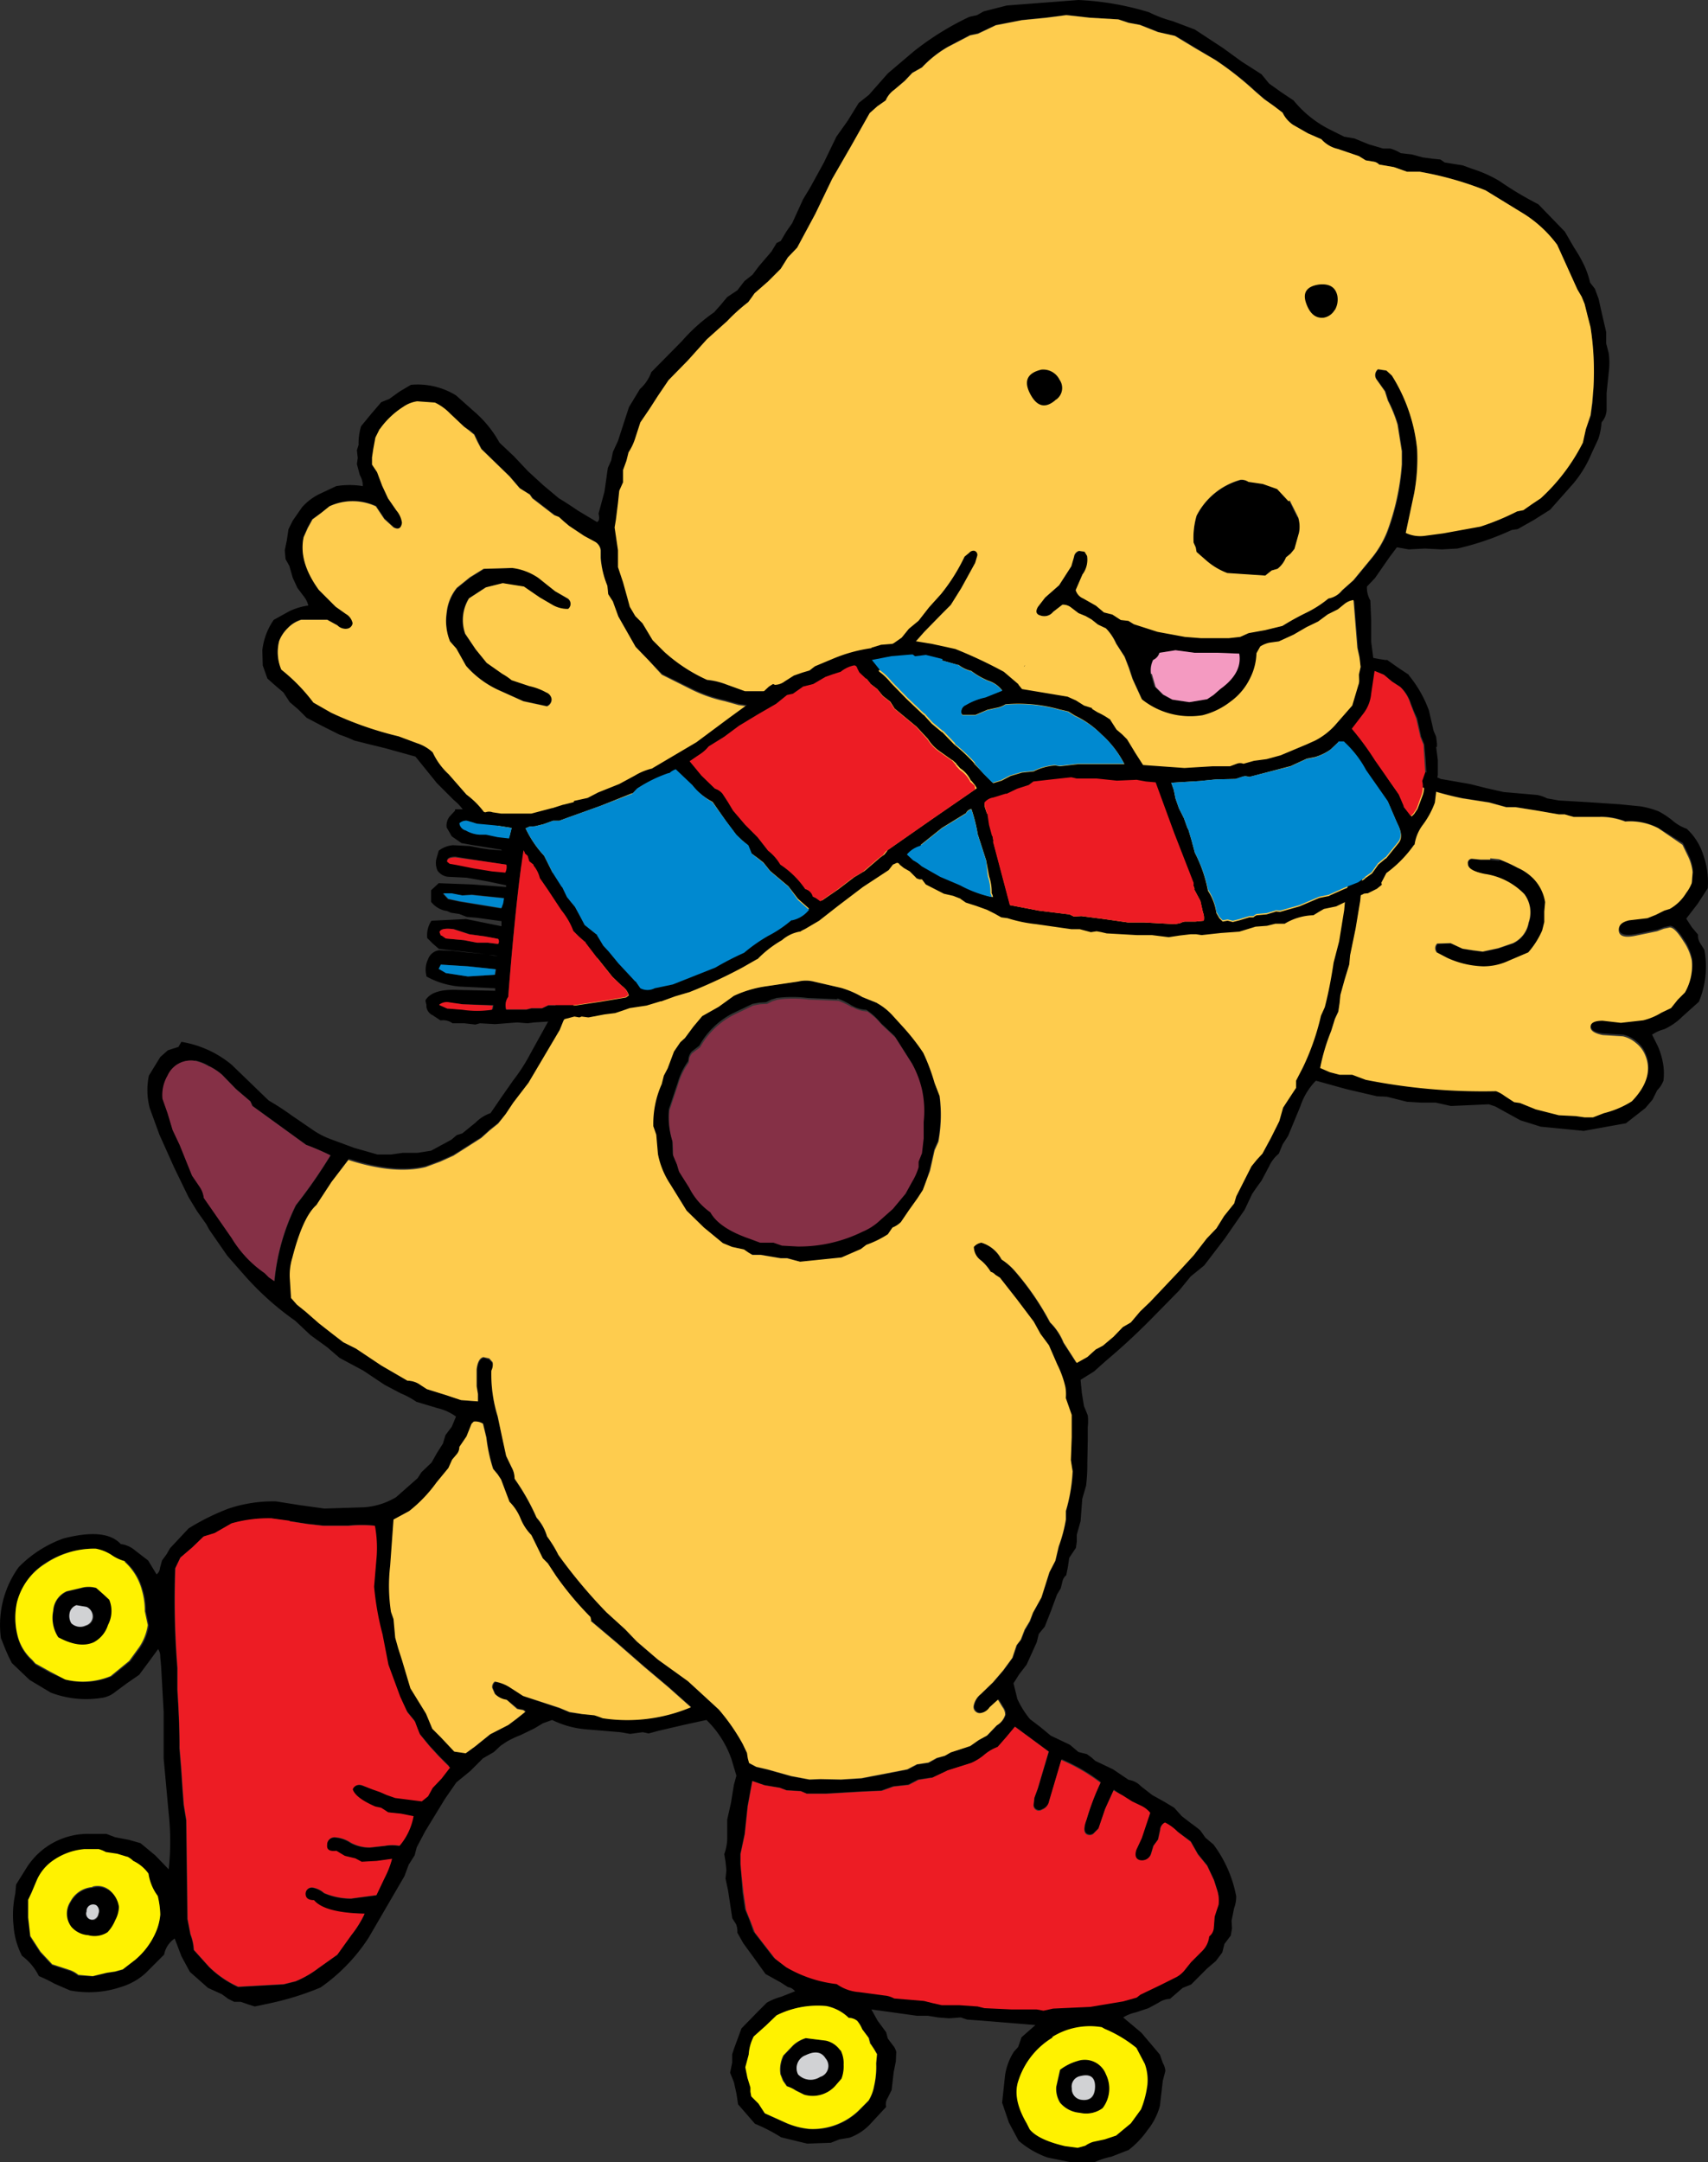 <svg id="Layer_1" data-name="Layer 1" xmlns="http://www.w3.org/2000/svg" viewBox="0 0 202.48 256.2"><rect x="0" y="0" width="202.48" height="256.2" fill="#333333" stroke="none"/><defs><style>.cls-1{fill:#fecc4e;}.cls-2{fill:#ed1c24;}.cls-3{fill:#fff200;}.cls-4{fill:#f49ac1;}.cls-5{fill:#853046;}.cls-6{fill:#d1d2d4;}.cls-7{fill:#0089d0;}</style></defs><title>scarf_skatesed</title><g id="_120" data-name=" 120"><path d="M46.11,47.2l1.25-.9,1.35-.8a8.68,8.68,0,0,1,5.35,1.25l2.25,2a13.26,13.26,0,0,1,2.9,3.6l1.7,1.6,1.7,1.8,1.8,1.65,1.85,1.55q0.7,0.4,2.25,1.45l2.25,1.35q0.4-.1.2-1l0.7-2.6,0.4-2.8,0.4-.9,0.2-1,0.6-1.3,0.65-2,0.65-2,1.3-2.15a4.91,4.91,0,0,0,1.35-2l3.6-3.65a21,21,0,0,1,3.85-3.45l0.8-.9,0.75-.9,0.6-.4,0.6-.4,0.85-1.1,0.95-.75,0.75-1,1.5-1.75,0.6-1,0.5-.25,0.65-1.1,0.7-1,1.3-2.85L96,22.2l1.65-3,1.5-3.1,1.35-1.9,1.3-2.1,1.2-.95,2.25-2.55L108.31,6a33.74,33.74,0,0,1,6.6-4.1l0.9-.2,0.8-.45,2.75-.7,8.5-.65a33.92,33.92,0,0,1,8.35,1.45A14.36,14.36,0,0,0,139,2.4l2.65,1L145,5.6l2.2,1.6,2.35,1.5L150,9.25l0.45,0.55,1.4,1,1.5,1a13.11,13.11,0,0,0,4.3,3.45l1.7,0.85,1.2,0.2L162.26,17l1.7,0.5h0.85a5.07,5.07,0,0,1,1.25.55l1.3,0.15,1.3,0.35,1.1,0.15,1,0.1,0.5,0.35,2.15,0.35,1.1,0.4a15.31,15.31,0,0,1,3.25,1.45,39.51,39.51,0,0,0,4.6,2.75l3.15,3.25,1.1,1.9a17.26,17.26,0,0,1,1.15,2,10.81,10.81,0,0,1,.75,2.15l0.55,0.7,0.45,1.2,0.3,1.35,0.6,2.6v1.35l0.3,1.15a8.75,8.75,0,0,1,0,2.3l-0.25,2.4v2a2.39,2.39,0,0,1-.6,1.5,7.52,7.52,0,0,1-.4,2l-0.75,1.6a13.82,13.82,0,0,1-2.2,3.65l-2.75,3.1-1.9,1.2-1.95,1.1-0.7.1a32.72,32.72,0,0,1-6.45,2.2l-1.85.1-2-.1L167,65l-1.4-.25-0.9,1.2L163,68.4l-0.95,1a3,3,0,0,0,.4,1.65l0.1,2.35v2.55l0.3,2.3,0.15,2.3-0.15,3.75L163,89.7l6,1.7,1.8,0.8,3.45,0.6,2,0.5,2,0.45,4,0.35a4.29,4.29,0,0,1,1.15.4l1.4,0.25,3.45,0.2L192,95.2l2.5,0.25a10.1,10.1,0,0,1,2.15.6,9.75,9.75,0,0,1,1.65,1.1,5.11,5.11,0,0,0,1.65.95,7,7,0,0,1,1.95,3.05,9.64,9.64,0,0,1,.55,4l-1.2,1.85-1.35,1.75,0.65,1,0.75,0.9a1.6,1.6,0,0,0,.25,1l0.5,0.8a10.81,10.81,0,0,1-.65,6.15l-1.95,1.75a7.43,7.43,0,0,1-2.15,1.5,4.63,4.63,0,0,0-1.45.65l0.7,1.4a9,9,0,0,1,.55,1.75,7,7,0,0,1,.1,2.3,3.37,3.37,0,0,1-.75,1.15l-0.55,1.1-0.85,1-2.3,1.8-1.4.25-3.6.65-5.1-.5-2.4-.75-3-1.65-0.75-.25-2.25.1-2.25.1-1.8-.4h-1.75l-1.65-.1-2.4-.6-1.15-.05-3.65-.85-3.6-1a7.85,7.85,0,0,0-1.85,3.05l-1.45,3.5-0.65,1-0.45,1.1a4.25,4.25,0,0,0-1.15,1.5l-0.9,1.7-0.55.75-0.55.8-0.9,1.9-2.35,3.4-2.45,3.2-1.6,1.3-1.35,1.65L137,155.65a79.37,79.37,0,0,1-5.9,5.5l-1.4,1.25-1.6,1,0.15,1.55,0.25,1.55,0.45,1.1a5.88,5.88,0,0,1,0,1.4v1.6l-0.05,2.7a20,20,0,0,1-.15,2.65l-0.45,1.55-0.2,2.65-0.45,1.6v0.8l-0.1.75-0.4.6-0.4.6-0.15,1.05-0.2,1a1.26,1.26,0,0,0-.45.75l-0.2.8-0.45.75-0.7,1.9-0.75,1.9-0.7.85-0.25,1-1.2,2.65-0.85,1.1-0.7,1.1,0.45,1.85a10.86,10.86,0,0,0,1.5,2.4l1.25,0.95,1.2,1,2.3,1.1,1,0.85,1,0.25,0.55,0.4,0.45,0.4,2.1,1,1.85,1.25a2.45,2.45,0,0,1,1.45.75l1.35,1.05,1.35,0.75,1.25,0.75,0.9,1,1.1,0.85a12.25,12.25,0,0,1,1.1.85l0.6,0.85,0.95,0.8a14.81,14.81,0,0,1,2.7,6.15,3.83,3.83,0,0,1-.25,1.4l-0.3,1.5,0.05,0.9-0.15.85-0.75,1-0.25,1-0.75,1-1.05.9-1.9,1.9-1,.4-1.5,1.3a2.5,2.5,0,0,0-1.35.45l-1.2.65-1.5.5a4.64,4.64,0,0,0-1.5.6l2.15,1.8,2.2,2.6,0.35,1a2.06,2.06,0,0,1,.3.95l-0.3,1.15-0.35,3a7.91,7.91,0,0,1-1.5,2.9,10.51,10.51,0,0,1-2.2,2.3l-2.05.8a9.25,9.25,0,0,0-2,.65h-2.85l-2.7-.55a10.57,10.57,0,0,1-3.45-2l-1.15-2.15-0.8-2.35,0.35-3.25a7.12,7.12,0,0,1,1.05-2.8l0.5-.55,0.4-1.15,0.85-.75,0.8-.7-6.1-.5-2-.15-0.75-.25-1.4.1-1.3-.1-1.2-.2h-1.3l-5.4-.75,0.75,1.35,1,1.35,0.2,0.75,0.6,0.8a1.79,1.79,0,0,1,.4.8l-0.05,1.1-0.25,1.25-0.25,2.15-0.5,1a1.33,1.33,0,0,0-.15,1l-1.9,2.05a6.2,6.2,0,0,1-2.45,1.6l-1.2.2-1,.4-2.8.1-1.05-.25-2.05-.5a19.88,19.88,0,0,0-3.1-1.6l-1-1.15-1-1.15-0.2-1.3L87,246.6l-0.45-1.1,0.25-1.2v-1l0.25-.75,0.85-2.3,2-2.05,1-1a7.26,7.26,0,0,1,1.7-.7l1.65-.65a1.32,1.32,0,0,0-.85-0.5l-0.85-.55-0.9-.5-0.9-.5L89.46,232l-1.35-1.85-0.7-1.25a2.41,2.41,0,0,0-.15-1l-0.45-.7-0.5-3.3-0.3-1.4,0.1-1-0.1-1-0.15-.9a6.06,6.06,0,0,0,.35-1.7v-2.4l0.45-2L87,211.4l0.3-1.1-0.6-2a12,12,0,0,0-2.95-4.6l-2.75.6L78,205l-1.1.3-0.7-.15-1.5.2-1.15-.2-4.2-.35a11.32,11.32,0,0,1-3.9-1.1l-1.1.4-1,.6-1.65.8a12.41,12.41,0,0,0-1.6.75l-0.75.5-0.8.75-1.3.75-1.5,1.5-1.65,1.35-1.35,1.95-2.35,3.85-1,1.9-0.25.95-0.7,1.1-0.5,1.35-4.25,7.3A21.26,21.26,0,0,1,38,235.4a34,34,0,0,1-5.9,1.85l-1.9.4-0.8-.25-0.85-.3H27.76l-0.7-.35-0.75-.55-1.65-.75-2.15-1.9-1-1.85-0.8-2.1a2.9,2.9,0,0,0-1.25,1.9l-2.2,2.2a7.53,7.53,0,0,1-2.95,1.65,11.84,11.84,0,0,1-6,.4l-1.85-.8a17.32,17.32,0,0,0-1.85-.9,6.67,6.67,0,0,0-2-2.4,9.08,9.08,0,0,1-1-3.55,11.72,11.72,0,0,1,.2-3.8l0.1-1.1,1.25-2a8.6,8.6,0,0,1,7.5-4h1.95l1.05,0.4,1.6,0.3,1.4,0.4,1.75,1.45L20,221.4a30.9,30.9,0,0,0,0-6.6l-0.6-6.55v-5.5l-0.3-5.4-0.1-1.1a1.61,1.61,0,0,0-.25-0.95l-1.1,1.5-1.15,1.55-1.45,1-1.35,1a3.28,3.28,0,0,1-1.75.75A11.7,11.7,0,0,1,6,200.45l-2.5-1.5-2.1-2-0.4-.8-0.35-.8L0.11,194a11.69,11.69,0,0,1,2.1-8.4,14,14,0,0,1,5.3-3.4q5-1.3,6.8.65a3.33,3.33,0,0,1,1.75.8l1.5,1.15,1,1.65a1,1,0,0,0,.4-0.75l0.25-.9,0.55-.75,0.4-.7L22.36,181a27.13,27.13,0,0,1,4.75-2.35,16.67,16.67,0,0,1,5.6-.85l2.85,0.45,2.9,0.4,4.7-.15a8.5,8.5,0,0,0,3.8-1.2l2.55-2.25,0.45-.7,1.2-1.15,0.65-1.15,0.7-1.1,0.3-1,0.75-1,0.5-1.2a6.17,6.17,0,0,0-2.2-1l-2.5-.75a9.81,9.81,0,0,0-1.85-1l-1.9-1-2.55-1.7-2.8-1.5-0.7-.6-0.75-.65-2-1.45L35,156.4a34.24,34.24,0,0,1-6.25-5.65l-1.8-2.05-2.15-3.1-0.35-.65-1.1-1.55-1-1.65-1.7-3.5-1.75-3.9-1.15-3.15a8.39,8.39,0,0,1-.1-3.85l1.35-2.2,0.9-.8,1.25-.4,0.15-.25,0.2-.35a12.52,12.52,0,0,1,5.95,2.7l4.4,4.25a30.78,30.78,0,0,1,2.7,1.75l2.7,1.85a9.77,9.77,0,0,0,2,1l2.7,1,2.8,0.8h1.6l1.4-.2h1.75l1.6-.25,2.4-1.3,0.65-.55,0.65-.2,1.6-1.3a4.46,4.46,0,0,1,1.75-1.1l1.3-1.9,1.4-2a20.62,20.62,0,0,0,2-3.1l2.1-3.8,1.85-4L68,114.95l1.15-2.25,1.35-1.9a3,3,0,0,0,.85-1.6,1.79,1.79,0,0,0-.8-0.9l-1.15-.75a11.44,11.44,0,0,0-2.4-1.2l-7.1-5.2a26.54,26.54,0,0,0-2.2-2.35l-2.35-2.2a5.83,5.83,0,0,0-1.55-1.9l-2-2-2.55-3.15-3.6-1-1.85-.45L42,87.65a16.77,16.77,0,0,0-1.75-.7l-2-1-1.9-1-1-1-1-.85-0.75-1.15-1-.85-0.9-.8-0.55-1.55-0.05-1.8a7.78,7.78,0,0,1,1.35-3.6l1.8-1a7.59,7.59,0,0,1,2.3-.7,2.82,2.82,0,0,0-.55-1.1l-0.75-1-0.55-1.2-0.4-1.4-0.45-.8L33.76,65.1,34,63.95l0.2-1.35,0.5-1L35.81,60a6.65,6.65,0,0,1,2.25-1.65l1.8-.85a9.85,9.85,0,0,1,3.15,0,2.53,2.53,0,0,0-.35-1.3l-0.35-1.3,0.1-.75-0.1-.9,0.2-.65a6.75,6.75,0,0,1,.3-2.2L44,48.95l1.2-1.4,1-.4m-1.6,4.6L44.31,53.1l-0.15,1v0.85l0.6,0.9,0.6,1.6L46,58.95l1,1.4a2.78,2.78,0,0,1,.7,1.45q-0.15,1-1,.55l-1.1-1-1-1.5a6.57,6.57,0,0,0-5.5,0l-1,.8L37,61.4l-0.55,1L36,63.5q-0.6,2.9,1.75,6.25l2,2L41,72.6a1.63,1.63,0,0,1,.85,1.15,0.76,0.76,0,0,1-.7.65A1.34,1.34,0,0,1,40,74l-1.2-.7h-3.1a3.7,3.7,0,0,0-1.6,1,4.26,4.26,0,0,0-1,1.5,5.31,5.31,0,0,0,.25,3.4,21.17,21.17,0,0,1,3.8,3.9l2.1,1.2a41,41,0,0,0,8,2.8l2.15,0.85a4.9,4.9,0,0,1,1.9,1.1,8.17,8.17,0,0,0,1.9,2.6l2.1,2.4a10.08,10.08,0,0,1,2.1,2.1,8.1,8.1,0,0,0,2.2,2l2.65,2.7,3,2.3a2.94,2.94,0,0,0,.95.4,13,13,0,0,1,1.9,1.4l3.25,1.95,2.9,1.5,3,1.3h0.6l2,0.8q1.4,0.6,1.25,1.35t-1.4.45l-1.7-.6-1.5-.55a31.51,31.51,0,0,0-3.2-1.25l-1.55,2.05-1.4,2.15-1.15,2.45-1.2,2.4-1.2,1.85-0.45,1.15-3.65,6.25-1.8,2.35L60,131.9l-0.9,1-1,.8-1,.9-3.3,2.1-1.55.7-1.75.65q-3.7.9-9.15-.85l-2,2.7-1.8,2.75q-1.6,1.4-2.85,6.25a7,7,0,0,0-.3,2.35l0.15,2.4,0.7,0.8,1,0.8,1.6,1.4,1.55,1.25,1.3,1,1.55,0.8,3,2,3.1,1.8a2.72,2.72,0,0,1,1.3.35l1,0.65,2.25,0.7,1.8,0.6,2,0.15v-0.8l-0.15-.9,0-2q0.15-1.3.8-1.45L58,161l0.4,0.45a1.61,1.61,0,0,1-.15,1,16.85,16.85,0,0,0,.75,5.4l0.55,2.4,0.5,2.3,0.65,1.35a2.77,2.77,0,0,1,.35,1.35,25.9,25.9,0,0,1,2.6,4.6,5.65,5.65,0,0,1,1.2,2.1,14.46,14.46,0,0,1,1.35,2.2,60.68,60.68,0,0,0,5.7,6.8l1.1,1,1.1,1,1.4,1.5,2.5,2.1,3.6,2.6,1.8,1.65,1.85,1.7a23.86,23.86,0,0,1,2.85,4.1l0.5,1.05,0.1,0.65,0.15,0.55,0.85,0.45,1.3,0.3,2.85,0.8L96,210.8l1.3-.05,2.45,0.05,2.4-.15,3.65-.7,1.8-.35,1.15-.6,1.35-.2,1-.55,0.9-.3,0.8-.45,2.3-.75,1-.7,1-.55,1.15-1.2a2.18,2.18,0,0,0,1-1.25,1.43,1.43,0,0,0-.3-0.9l-0.55-.9-1,.9a1.52,1.52,0,0,1-1.15.7,0.75,0.75,0,0,1-.75-0.75s0,0,0-.05a2.31,2.31,0,0,1,.85-1.45l1.45-1.4,1.2-1.4,1.1-1.5,0.5-1.5,0.5-.65,0.45-1.15,0.6-1,0.35-1.05,1-1.8,0.95-3,0.7-1.35,0.4-1.7a17.79,17.79,0,0,0,.85-3.2v-1a20.08,20.08,0,0,0,.8-4.7l-0.3-1.25,0.1-2.7V167.6l-0.35-1-0.35-1a4.85,4.85,0,0,0-.05-1.3,11.79,11.79,0,0,0-.95-2.65l-1-2.3-1-1.35-0.85-1.55-2-2.65-2-2.55-0.55-.35a1.16,1.16,0,0,0-.55-0.35,5.37,5.37,0,0,0-1.15-1.35,2,2,0,0,1-.85-1.6,1.46,1.46,0,0,1,.9-0.5,4,4,0,0,1,2.4,2,7.38,7.38,0,0,1,1.65,1.45,32.11,32.11,0,0,1,4.1,6,7,7,0,0,1,1.6,2.4l1.55,2.4,1.25-.7,1-.9,0.85-.45,1.25-1.05,1.15-1.1,0.95-.55,1.1-1.3,1.2-1.15,3.45-3.65,1.7-1.85,1.55-2,1.15-1.2,0.9-1.45,1.2-1.5,0.25-.85,1.8-3.55,0.65-.8,0.65-.7,1-1.85,1-2,0.45-1.6,0.75-1.15,0.75-1.25V127.9l0.8-1.65a29.16,29.16,0,0,0,2.15-6.15l0.45-1q0.6-2.35,1.05-5.3l0.65-2.5,0.6-3.7,0.2-2.25a3.41,3.41,0,0,0,.35-1.25,23.69,23.69,0,0,1,.5-4.3l0.3-.75,0.2-2.1,0.25-2.25-0.1-2,0.15-5.85,0.2-.95-0.1-3-0.1-3,0.2-.9-0.1-1.15L161,76.75l-0.45-5.65a2.19,2.19,0,0,0-1.05.45l-0.8.65-1.2.6-1.15.85L155,74.3l-1.55.9-1.75.8-1.1.15a3.31,3.31,0,0,0-1.1.45l-0.45.8a7,7,0,0,1-.75,2.95,7.35,7.35,0,0,1-2.35,2.8,8.84,8.84,0,0,1-3.3,1.6,9.18,9.18,0,0,1-7.2-1.9l-1.1-2.4-0.45-1.35-0.5-1.3-1-1.55a6.14,6.14,0,0,0-1.2-1.8l-1-.5-0.75-.6-0.7-.4-0.85-.35L127,71.95a1.55,1.55,0,0,0-1.05-.4l-1.1.85a1.33,1.33,0,0,1-1.45.45q-0.85-.2-0.35-1.05l0.85-1.1,1.65-1.45L127,67l0.35-1.1a0.83,0.83,0,0,1,.6-0.7l0.65,0.1,0.3,0.5a2.91,2.91,0,0,1-.55,2.2l-0.75,1.7a1.54,1.54,0,0,0,.9,1L130,71.6,131,72.4l1,0.25,1,0.65,0.9,0.1,0.65,0.4,2.8,0.9,3.25,0.6,1.9,0.15h3.3l1.35-.15,1-.45,1.95-.35,2.05-.5a30.38,30.38,0,0,1,2.8-1.55,13.07,13.07,0,0,0,2.65-1.7,2.56,2.56,0,0,0,1.6-.95l1.35-1.2,2.1-2.55a11.82,11.82,0,0,0,1.9-3.2,28.7,28.7,0,0,0,1.7-7.9v-1.6l-0.5-3.15a16.27,16.27,0,0,0-1.15-2.85l-0.35-1.1-0.95-1.3a0.9,0.9,0,0,1,.07-1.27l0,0,1,0.15L165,44.35a20.1,20.1,0,0,1,3,8.75,22.54,22.54,0,0,1-.35,5.2l-1,4.7a4,4,0,0,0,2.2.35l2.25-.3,4.4-.8a29.77,29.77,0,0,0,4.35-1.8l0.75-.15,1-.7,1.05-.7a22.94,22.94,0,0,0,4.95-6.55l0.4-1.6,0.6-1.6,0.2-1.5,0.1-1.7a34,34,0,0,0-.35-7.2l-0.35-1.4-0.35-1.4-0.35-.85-0.5-.85-2.4-5.3a14.56,14.56,0,0,0-3.85-3.65l-4.65-2.85a39.38,39.38,0,0,0-7.8-2.2l-1.5,0-1.55-.55-1.75-.3a1.16,1.16,0,0,0-.7-0.35l-0.9-.15-0.4-.25-0.4-.25-2.5-.85a3.68,3.68,0,0,1-1.95-1.15l-1.6-.7-1.75-1a3.61,3.61,0,0,1-1.25-1.45L151,12.45,150,11.7l-1.1-.95a38,38,0,0,0-4.7-3.7l-2.4-1.45-2.4-1.45-2-.45-2.15-.85-1.35-.25-1.2-.4L131,2.1l-1.7-.1-2.8-.35-2.3.3-3,.3-3.15.6-2.15,1-0.95.2-2.55,1.35a13.3,13.3,0,0,0-3.1,2.45l-1.15.65-0.9.95L106,10.55a2.94,2.94,0,0,0-1,1.25l-1,.7-0.9.8-2.2,3.9-2.25,3.9-2,4.15-2.15,4-1.1,1.15-0.8,1.35-1.5,1.5-1.6,1.4-0.35.5-0.4.55a21.39,21.39,0,0,0-2.5,2.25l-2.4,2.2-2.25,2.5-2.3,2.3L78,46.8,77,48.4l-1,1.55-0.55,1.8a6.75,6.75,0,0,1-.8,1.7l-0.25,1-0.4,1.1V57l-0.45,1-0.2,1.5-0.25,2-0.15.9,0.4,2.7v2l0.6,1.8,0.5,1.8,0.3,1.1,0.65,1.1,0.85,0.9,1.2,2,1.4,1.4a19.44,19.44,0,0,0,5.05,3.3,8.61,8.61,0,0,1,2.3.55l2.2,0.75h2.25l2.25-.15,1.05,0.15,0.85-.3,1.25-.2,1.15-.25,1.1-.55h0.7l0.65-.35,2.65-1.45,4.65-3.35,0.85-1.05,1.15-.95,1.25-1.6,1.4-1.55a22,22,0,0,0,2.8-4.45l0.55-.45a0.69,0.69,0,0,1,.6-0.25,0.49,0.49,0,0,1,.41.56v0l-0.25.85-1.65,3-1.25,2-1,1-2.15,2.2-1.1,1.2-2.55,2-2.3,1.8a3.47,3.47,0,0,0-1.35.8l-1.4,1-2.4.9-2.55.75-1.15.4-1.35.05h-4.1l-1.8-.25-1.65-.45a17.07,17.07,0,0,1-4-1.4l-3.45-1.7L76.86,78.1l-1.55-1.6-2-3.55-0.65-1.7-0.55-.85-0.1-1a11,11,0,0,1-.75-3.25v-1a1.35,1.35,0,0,0-.65-1l-1.3-.7-1.8-1.2-0.65-.55-0.55-.5-0.55-.3-2.6-2-0.3-.4-1.2-.75-1.2-1.4-3.35-3.25-0.45-.9-0.4-.85-0.55-.45L55,50.45l-1.65-1.5a6.21,6.21,0,0,0-1.8-1.3l-2.1-.15a3.82,3.82,0,0,0-1.65.65,9.84,9.84,0,0,0-2.75,2.6l-0.5,1m16.2,15.4a7,7,0,0,1,3.15,1.2l1,0.8,0.9,0.8,1.4,0.85a0.77,0.77,0,0,1,.15,1.3,3.58,3.58,0,0,1-1.8-.45L64,70.7l-2-1.25-1.25-.2L59.56,69l-1,.25-1,.25-1,.65-1,.65a4.9,4.9,0,0,0-.45,4.2l1.25,1.8,1.3,1.6,1.85,1.25a7.18,7.18,0,0,1,1.1.75l2.1,0.7a7.16,7.16,0,0,1,2,.75,1,1,0,0,1,.65.85,0.89,0.89,0,0,1-.55.85l-2.8-.6-3-1.35a11.51,11.51,0,0,1-3.8-2.85l-1.15-2.05-0.75-.8A6.56,6.56,0,0,1,53,72.5a5.48,5.48,0,0,1,1.2-2.9l1.55-1.25,1.7-1.05,3.35-.1m-37.7,58.4a3,3,0,0,0-3.2,1.75,4.56,4.56,0,0,0-.6,2.75l0.6,1.7,0.6,2,0.85,1.8,1.45,3.6,0.85,1.25a3,3,0,0,1,.55,1.4l3.3,4.75a13.52,13.52,0,0,0,3.9,4.15l0.5,0.5,0.65,0.45a25.73,25.73,0,0,1,2.55-9,59.81,59.81,0,0,0,4.1-5.9,31.11,31.11,0,0,0-2.9-1.25l-6.35-4.6-0.25-.55L28,128.95l-1.65-1.7a7.29,7.29,0,0,0-1.5-1,5.26,5.26,0,0,0-1.75-.7m130.8-64.3A3.79,3.79,0,0,1,154,63l-0.5,1.9L153,65.5l-0.55.45a3.21,3.21,0,0,1-1,1.35l-0.7.2-0.75.6-4.5-.25a8.17,8.17,0,0,1-2.45-1.45l-1.2-1.05-0.1-.55-0.25-.55a9.31,9.31,0,0,1,.35-3.2,8.35,8.35,0,0,1,5.2-4.25A1.43,1.43,0,0,1,148,57l1.75,0.15,1.7,0.6,1.35,1.45,1,2M136.91,81.3l0.9,0.9,1.1,0.6,2,0.3,2.15-.35,0.75-.5,0.8-.7q2.65-1.9,2.25-4.2l-2.5-.1h-2.8l-2.25-.3-1.9.3a1.34,1.34,0,0,1-.75.85,2.84,2.84,0,0,0-.25,1.65l0.45,1.55m-37.6,37-3.5-.15a14.75,14.75,0,0,0-3.7,0l-0.65.2-0.6.3L90,118.7l-0.8.15-2.3,1.1a9.47,9.47,0,0,0-4,3.85l-0.9.7a1.6,1.6,0,0,0-.4,1.1,8.26,8.26,0,0,0-1.25,2.55l-1.05,3.15a9.22,9.22,0,0,0,.4,3.75l0.05,1.6,0.45,1.05,0.25,0.85,1.2,1.9a7.88,7.88,0,0,0,2.5,2.9q1,1.9,4.7,3.15l1.2,0.45h1.55l1,0.35,1.85,0.1a17,17,0,0,0,7.7-1.75,6.83,6.83,0,0,0,1.8-1.1l1.8-1.6,1.5-1.8,0.8-1.45a7.18,7.18,0,0,0,.75-1.7v-0.65l0.4-1,0.2-1.75v-1.95a12,12,0,0,0-.2-3.85,11.69,11.69,0,0,0-1.15-3l-2-3.15-1.65-1.55a7.38,7.38,0,0,0-1.7-1.55,3.82,3.82,0,0,1-1.8-.55,7.73,7.73,0,0,0-1.65-.8m6.4,1.75,1.5,1.65a25.65,25.65,0,0,1,2.25,2.9,23.36,23.36,0,0,1,1.35,3.6l0.6,1.55a17.33,17.33,0,0,1-.15,5.4l-0.45,1-0.55,2.45-0.75,2.45-0.65,1-1,1.4-0.95,1.4a3,3,0,0,1-1,.65l-0.55.8a12,12,0,0,1-2.55,1.25l-0.65.5-2.3,1-2.45.25-2.45.25-1.55-.5H92.46l-2.35-.4h-1l-0.5-.3-0.5-.3-1.4-.3-1.1-.45-2.25-1.85-2.05-2-1.95-3.15a9.86,9.86,0,0,1-1.45-3.55l-0.2-2.3-0.35-1a11.48,11.48,0,0,1,1-5l0.25-1,0.45-.85,0.75-2,0.75-1.1,0.55-.5,1-1.35,1.05-1.25,1.95-1.1,1.8-1.3a13.56,13.56,0,0,1,3.6-1.1l4.05-.6a3.91,3.91,0,0,1,1.8,0l3.3,0.75a10.86,10.86,0,0,1,2.55,1.1l1.75,0.7a7.07,7.07,0,0,1,1.75,1.35m84-23.4h-3.1l-0.6-.15-0.55-.15h-0.7l-2.55-.45-2.6-.45h-1.1l-2-.55-3.2-.5a38.09,38.09,0,0,1-7.35-2.3l-1.55-.35-1.4-.4-0.1.25-0.3,6.85a14.28,14.28,0,0,1-.9,3.7l-0.4,4.3-0.55,3.3-0.65,3.15L160,114l-0.55,1.8-0.5,1.8-0.1,1-0.15,1-0.4.85-0.45,1.45a23.78,23.78,0,0,0-1.3,4.35l1.15,0.5,1.15,0.3h1.5l1.6,0.6A71.13,71.13,0,0,0,177.41,129a3.9,3.9,0,0,1,1,.55l1.15,0.75,0.7,0.1,1.85,0.75,2.75,0.7,2,0.1,1.05,0.15h1l1.3-.5a11.28,11.28,0,0,0,3.3-1.4q2.8-2.9,1.5-5.65a3.43,3.43,0,0,0-1-1.25,3.64,3.64,0,0,0-1.55-.8l-2.4-.15q-1.55-.15-1.45-1t1.45-.7l2.15,0.25,2.65-.3a7.59,7.59,0,0,0,2.15-.9l1.15-.55,0.8-1,0.85-.85a6.35,6.35,0,0,0,.8-3.8,6.24,6.24,0,0,0-1-2.3q-1-1.55-1.6-1.6l-0.7.15-0.8.3-2.65.55q-1.85.3-1.9-.6a1.31,1.31,0,0,1,1.25-1.25l2.15-.25,1-.4,1-.5,0.65-.2a5.37,5.37,0,0,0,1.95-1.9,4.72,4.72,0,0,0,.65-1.15l0.1-1.3a5.56,5.56,0,0,0-.5-1.8l-0.7-1.45-2.9-1.8a7.23,7.23,0,0,0-3.9-.8,8.17,8.17,0,0,0-3-.55m-11.9,5.15a17.47,17.47,0,0,1,2.2,1,6.09,6.09,0,0,1,1.9,1.3,5.2,5.2,0,0,1,1.4,2.8l-0.1,1.1v1.25l-0.25,1a10,10,0,0,1-1.65,2.6l-2.35,1a7,7,0,0,1-3.05.65,11,11,0,0,1-4.2-1l-1.15-.6a0.78,0.78,0,0,1-.15-1.09l0-.06,1.6-.05,1.4,0.65,1.25,0.2,1.15,0.15,1.85-.4,1.75-.6a3.32,3.32,0,0,0,1.85-2.45,3.62,3.62,0,0,0-.5-3.35,8.13,8.13,0,0,0-4.7-2.4q-2-.4-2-1.2a0.49,0.49,0,0,1,.37-0.59h0.13l1,0.1h1.15l1,0.1m-67.3,108.6-1.6.25-1.15.6-1.8.2-1.4.5-2.3.1-4.25.25h-2.3l-0.7-.3-1.7-.1-0.8-.3-1.8-.3-1.45-.5-0.55,3-0.35,3.3-0.5,2.35v1.2l0.1,1.15,0.15,2.15,0.3,2.05,0.55,1.35,0.45,1.3,2.4,3.1,1.3,1a15.21,15.21,0,0,0,6,2,5.19,5.19,0,0,0,2.65.95l3,0.4a3,3,0,0,1,1.15.35l1.8,0.15,1.75,0.2,1,0.25,1.1,0.25h2.1l2.15,0.15,0.8,0.2,3.2,0.15h3l0.8,0.15,1.15-.25,4.4-.2L133,237l1.6-.45,0.45-.35,2.4-1.15,1.9-.95a3.32,3.32,0,0,0,.9-0.75l0.8-1,1.45-1.4a2.85,2.85,0,0,0,.8-1.7,1.43,1.43,0,0,0,.55-1.05l0.1-1.3,0.25-.65,0.25-.75a4,4,0,0,0-.15-1.65l-0.4-1.25-0.8-1.7-1.1-1.35-0.85-1.5-1.55-1.1a5.5,5.5,0,0,0-1.55-1.05,1,1,0,0,0-.55.85l-0.25,1.15-0.55.75-0.3,1a1.15,1.15,0,0,1-1.35.7q-0.7-.2-0.4-1.2l0.65-1.4,1-3a3.11,3.11,0,0,0-1-.8l-1.15-.55-1.1-.7-1-.75-1,2.2-0.8,2.35-0.5.5a0.68,0.68,0,0,1-.65.25q-0.9-.15-0.25-1.85a29.88,29.88,0,0,1,1.65-4.35,21.69,21.69,0,0,0-4.65-2.7l-1.45,4.9a1.33,1.33,0,0,1-.85,1,0.64,0.64,0,0,1-1-.5l0.1-.9,0.4-1.05,1.3-4.35-4-2.95-1,1.2-1.05,1.2a5.32,5.32,0,0,0-1.55.9,6.3,6.3,0,0,1-1.6,1l-2.85.9-1.8.85m-40.55-19.1a37.36,37.36,0,0,1-4.1-4.9l-0.95-1.45-0.6-.6-1.35-2.75a6,6,0,0,1-1.3-2,6,6,0,0,0-1.3-1.95l-1-2.65-0.4-.6-0.45-.6a19,19,0,0,1-.8-3.7l-0.4-1.65a1.65,1.65,0,0,0-1.1-.25L56,168.6l-0.6,1.5-0.85,1.25a1.26,1.26,0,0,1-.3.85l-0.55.65-0.45,1-1.4,1.7a16.71,16.71,0,0,1-3.25,3.4l-1.85,1-0.4,5.45a20.38,20.38,0,0,0,.1,5.45l0.3,0.85,0.2,2.2,0.35,1.35,0.45,1.4,1,3.35,1.85,3,0.75,1.7,1,1,1.6,1.7,1.35,0.2,1.1-.8,1.8-1.45,2.15-1.1,1-.75,1-.8a0.55,0.55,0,0,0-.45-0.25l-0.5-.1-1.25-1a2.41,2.41,0,0,1-1.4-.7l-0.3-.7a0.76,0.76,0,0,1,.3-0.75,4.75,4.75,0,0,1,1.8.7l1.55,1,4.3,1.45,1.2,0.5L69,203l1.5,0.1q0.35,0.1,1,.35a19.46,19.46,0,0,0,10.45-1.3l-2.7-2.4-2.85-2.4-3.15-2.75-3.2-2.7-0.1-.45M103,241.35l-0.75-1a3.79,3.79,0,0,0-.6-1,1.62,1.62,0,0,0-1-.35A5.28,5.28,0,0,0,98,237.6a10.9,10.9,0,0,0-5.9,1.1l-1.35,1.25-1.4,1.25a5.42,5.42,0,0,0-.6,2.15l-0.4,1.5,0.25,1.25L89,247.25v0.55l0.1,0.55,0.85,0.85,0.75,1.15,2.55,1.15a9,9,0,0,0,2.7.7,7.83,7.83,0,0,0,5.9-2.2l1.15-1.2a4.89,4.89,0,0,0,.65-1.7,10.06,10.06,0,0,0,.25-2.7l0.1-1.1-0.35-.6-0.4-.6-0.2-.75m-3,3.2a4.17,4.17,0,0,1-.25,1.65l-0.65.75a3.61,3.61,0,0,1-3.75,1.15l-1-.5a4.07,4.07,0,0,0-1.05-.5l-0.45-.65-0.3-.75a3.76,3.76,0,0,1,.35-2.25l1.15-1.2a3.93,3.93,0,0,1,1.5-.85l2.4,0.3a2.83,2.83,0,0,1,1.7,1.15,3.4,3.4,0,0,1,.35,1.7m-5.4,1.15a2.05,2.05,0,0,0,2.6.3,1.36,1.36,0,0,0,.65-2.2q-0.7-1.15-2.3-.4a1.64,1.64,0,0,0-.95,2.3m33.15-1.6a2.69,2.69,0,0,1,3.35,1.6,3.8,3.8,0,0,1-.4,4,3.31,3.31,0,0,1-2.7.55,3.4,3.4,0,0,1-2.35-1.2,3.1,3.1,0,0,1-.45-1.9l0.45-2a6.22,6.22,0,0,1,2.1-1.05m-7.05,2.3q-0.7,2.15,1,5l0.35,0.7q1,1.25,4.2,2l1.5,0.2,0.9-.25a3.54,3.54,0,0,1,.9-0.45l1.4-.3,1.35-.45,1.75-1.45,1.2-1.65a11.62,11.62,0,0,0,.75-2.8,5.7,5.7,0,0,0-.3-2.45l-1-1.9a15.06,15.06,0,0,0-3.75-2.25l-0.35-.2a8.44,8.44,0,0,0-5.85,1.15,9.26,9.26,0,0,0-4.05,5.15m7.35-.5a1.25,1.25,0,0,0-1,1.45,1.29,1.29,0,0,0,1.15,1.35q1.55,0.2,1.6-1.55t-1.75-1.25m-96-66.1a16.11,16.11,0,0,0-4.7.6l-2,1.15-0.65.2-0.65.2-1.35,1.3-1.4,1.2-0.6,1.25a101.61,101.61,0,0,0,.25,11.8v2.6q0.3,4.15.25,6.9l0.2,2.4,0.15,2.3,0.15,2,0.3,1.85,0.15,11.7,0.35,1.8a6,6,0,0,1,.4,1.85l1.8,2a12,12,0,0,0,3.45,2.4l5.4-.3,1.4-.35a11.92,11.92,0,0,0,2.7-1.55l2.25-1.6,1.7-2.35a12.54,12.54,0,0,0,1.55-2.5q-4.75-.1-6-1.6-1,0-1-.75a0.74,0.74,0,0,1,.72-0.76h0.13a2.78,2.78,0,0,1,1.35.65,8.14,8.14,0,0,0,3.2.65l3-.4,1-2.1a10.92,10.92,0,0,0,.85-2.2l-1.8.25-1.8.1-0.75-.4-1.25-.3-1-.6q-1.2.15-1.1-.7a0.88,0.88,0,0,1,.86-0.9h0.09a3.79,3.79,0,0,1,1.85.65,4.73,4.73,0,0,0,2.25.55l1.8-.2a4.82,4.82,0,0,1,1.7,0,7.46,7.46,0,0,0,1.65-3.5l-1.5-.3-1.5-.2-0.45-.25-0.4-.25-0.7-.15q-2.3-1-2.65-2a0.85,0.85,0,0,1,1.08-.53l0.07,0,1.25,0.45,0.85,0.2,0.8,0.35,1,0.35,3.15,0.4,0.75-.6,0.55-1,1-1.15,1-1.3-1.25-1.25-1.15-1.25-1.15-1.4-0.3-.75-0.3-.8-0.9-1.1-0.85-1.7-1.4-3.8-0.7-3.6a33.85,33.85,0,0,1-1-5.65l0.3-3.55a14.39,14.39,0,0,0-.2-3.65,15.72,15.72,0,0,0-3.1,0h-3l-1.8-.2-2.25-.35-2.2-.3m-19,4.3a5.19,5.19,0,0,0-1.8-.7,10.43,10.43,0,0,0-6,1.8A7.6,7.6,0,0,0,2,189.95a8.69,8.69,0,0,0,.1,3.95,5.69,5.69,0,0,0,1.7,2.8l0.4,0.45,1.8,1,1.85,0.8a8.66,8.66,0,0,0,5.4-.4l2.2-1.8,1.2-1.65a6.35,6.35,0,0,0,1-2.6l-0.35-1.65a8.73,8.73,0,0,0-.35-2.5,6.85,6.85,0,0,0-2.05-3.4,5.2,5.2,0,0,1-1.7-.8m-0.2,5.35a3.54,3.54,0,0,1-.15,3,3.49,3.49,0,0,1-1.7,2.05q-1.7.75-4.2-.6a4.22,4.22,0,0,1-.6-3.15,2.69,2.69,0,0,1,1.6-2.3l1.7-.4a3.28,3.28,0,0,1,1.8,0l0.85,0.75,0.7,0.65m-4.45,2.8a1.52,1.52,0,0,0,1.7.25,1.12,1.12,0,0,0,.8-1.3,1.26,1.26,0,0,0-.7-0.9l-1.2-.2a1.23,1.23,0,0,0-.8.9,1.66,1.66,0,0,0,.2,1.25m5.45,27.35-1.35-.2a4.11,4.11,0,0,0-.85-0.35H10a7.61,7.61,0,0,0-4.1,1.6,5.56,5.56,0,0,0-1.55,2l-0.65,1.5-0.4.85v2.1l0.25,2.25,1.2,1.85,1.4,1.5,2.15,0.7a3.31,3.31,0,0,1,.95.55L11,234.1l1.65-.4,1-.15,0.9-.25L16,232.15a8.9,8.9,0,0,0,2.4-3.2A6.59,6.59,0,0,0,19,226.8a10.6,10.6,0,0,0-.3-2.2,5.91,5.91,0,0,1-1.1-2.65,4.67,4.67,0,0,0-1.8-1.5,2.8,2.8,0,0,0-.7-0.5l-1.15-.25m-1.15,4.1a3.09,3.09,0,0,1,1.35,2.15,3.63,3.63,0,0,1-.45,1.6,4.57,4.57,0,0,1-.9,1.4,2.83,2.83,0,0,1-2.3.35,2.89,2.89,0,0,1-2-1,2.6,2.6,0,0,1-.1-3,3.2,3.2,0,0,1,2.6-1.7,2.21,2.21,0,0,1,1.8.25m-1.7,3.6a0.83,0.83,0,0,0,.6-0.7,0.85,0.85,0,0,0-.25-1,0.78,0.78,0,0,0-1.15.7,0.71,0.71,0,0,0,.8.95" transform="translate(0 0.1)"/><path class="cls-1" d="M45.06,50.7a9.84,9.84,0,0,1,2.75-2.6,3.82,3.82,0,0,1,1.65-.65l2.1,0.15a6.21,6.21,0,0,1,1.8,1.3L55,50.45l0.65,0.5,0.55,0.45,0.4,0.85,0.45,0.85,3.35,3.25,1.2,1.4,1.2,0.75,0.3,0.45,2.6,2,0.55,0.2,0.55,0.5,0.65,0.55,1.8,1.2,1.3,0.7a1.35,1.35,0,0,1,.65,1V66A11,11,0,0,0,72,69.3l0.1,1,0.55,0.85,0.65,1.8,2.05,3.6,1.55,1.6,1.55,1.7,3.5,1.75a17.07,17.07,0,0,0,4,1.4l1.6,0.45,1.8,0.25h4.1l1.35-.05,1.15-.4,2.55-.75,2.4-.9,1.4-1a3.47,3.47,0,0,1,1.35-.8l2.3-1.8,2.55-2,1.05-1.2,2.15-2.2,1-1,1.25-2,1.65-3,0.25-.85a0.49,0.49,0,0,0-.36-0.59h0a0.69,0.69,0,0,0-.6.25l-0.55.45a22,22,0,0,1-2.8,4.45l-1.4,1.55-1.25,1.6-1.15.95-0.85,1.05-4.6,3.2L99.56,80.1l-0.65.35h-0.7l-1.1.55L96,81.25l-1.25.2-0.85.3-1-.1-2.25.15H88.31L86.11,81a8.61,8.61,0,0,0-2.3-.55,19.44,19.44,0,0,1-5.05-3.3l-1.4-1.4-1.2-2-0.85-.85-0.65-1.1-0.3-1.1-0.5-1.8-0.6-1.8v-2l-0.4-2.7,0.15-.9,0.25-2,0.15-1.45,0.45-1V55.6l0.4-1.1,0.25-1a6.75,6.75,0,0,0,.8-1.7l0.6-1.85L77,48.35l1-1.55,1.25-1.85,2.3-2.35,2.25-2.5,2.4-2.15a21.39,21.39,0,0,1,2.5-2.25l0.4-.55,0.35-.5,1.6-1.4,1.5-1.5,0.85-1.35,1.1-1.15,2.15-4,2-4.15,2.25-3.9,2.2-3.9,0.9-.8,1-.7a2.94,2.94,0,0,1,1-1.25l1.25-1.05,0.9-.95,1.15-.65a13.3,13.3,0,0,1,3.1-2.45L115,4.1l0.95-.2,2.1-1,3.05-.6,3-.3,2.3-.3L129.16,2l1.7,0.1,1.7,0.1,1.2,0.4,1.35,0.25,2.15,0.85,2,0.45,2.4,1.45L144.06,7a38,38,0,0,1,4.7,3.7l1.1,0.95L151,12.45l1.05,0.8a3.61,3.61,0,0,0,1.25,1.45l1.75,1,1.6,0.7a3.68,3.68,0,0,0,1.95,1.15l2.5,0.85,0.4,0.25,0.4,0.25,0.9,0.15a1.16,1.16,0,0,1,.7.35l1.75,0.3,1.55,0.55,1.5,0a39.38,39.38,0,0,1,7.8,2.2l4.65,2.85a14.56,14.56,0,0,1,3.85,3.6l2.4,5.3,0.5,0.85,0.35,0.85,0.35,1.4,0.35,1.35a34,34,0,0,1,.35,7.2l-0.15,1.75-0.2,1.5L188,50.75l-0.35,1.6a22.94,22.94,0,0,1-5,6.6l-1.05.7-1,.7-0.75.15a29.77,29.77,0,0,1-4.35,1.8l-4.4.8-2.25.3a4,4,0,0,1-2.2-.35l1-4.7a22.54,22.54,0,0,0,.35-5.2,20.1,20.1,0,0,0-3-8.75l-0.65-.6-1-.15a0.9,0.9,0,0,0-.13,1.27l0,0,0.95,1.35,0.35,1.1a16.27,16.27,0,0,1,1.15,2.85l0.5,3.15v1.55a28.7,28.7,0,0,1-1.75,8,11.82,11.82,0,0,1-1.9,3.2l-2.1,2.55-1.35,1.2a2.56,2.56,0,0,1-1.6.95,13.07,13.07,0,0,1-2.65,1.7,30.38,30.38,0,0,0-2.8,1.55l-2.05.5-1.95.35-1,.45-1.35.15h-3.3l-1.9-.15-3.25-.6-2.8-.9-0.65-.4-0.9-.1-1-.65-1-.25-0.95-.8-1.5-.85a1.54,1.54,0,0,1-.9-1l0.8-1.85a2.91,2.91,0,0,0,.55-2.2l-0.3-.5-0.65-.1a0.83,0.83,0,0,0-.6.7L127,67l-1.45,2.25-1.65,1.45-0.85,1.1q-0.5.85,0.35,1.05a1.33,1.33,0,0,0,1.45-.45l1.1-.85a1.55,1.55,0,0,1,1.05.35l0.85,0.65,0.85,0.35,0.7,0.4,0.75,0.6,0.95,0.45a6.14,6.14,0,0,1,1.2,1.8l1,1.55,0.5,1.3,0.45,1.35,1.1,2.4a9.18,9.18,0,0,0,7.2,1.9,8.84,8.84,0,0,0,3.3-1.6,7.35,7.35,0,0,0,2.35-2.8,7,7,0,0,0,.75-2.95l0.45-.8a3.31,3.31,0,0,1,1.1-.45l1.1-.15,1.75-.8,1.55-.9,1.35-.65,1.15-.85,1.2-.6,0.8-.65a2.19,2.19,0,0,1,1.05-.45l0.45,5.65,0.25,1.1,0.15,1.15-0.2.9,0.1,3,0.1,3-0.2.95L161,92.65l0.1,2-0.25,2.3-0.15,2.25-0.3.75a23.69,23.69,0,0,0-.5,4.3,3.41,3.41,0,0,1-.35,1.25l-0.2,2.25-0.6,3.7-0.65,2.5q-0.45,3-1.05,5.3l-0.45,1a29.16,29.16,0,0,1-2.15,6.15l-0.8,1.55v0.85L152.86,130l-0.75,1.15-0.45,1.6-1,2-1,1.85-0.65.7-0.65.8-1.8,3.55-0.25.85-1.2,1.5-0.9,1.45-1.15,1.2-1.55,2-1.7,1.85-3.45,3.65-1.2,1.15-1.1,1.3-0.95.55L132,158.3l-1.25,1.05-0.85.45-1,.9-1.25.7-1.55-2.4a7,7,0,0,0-1.6-2.4,32.11,32.11,0,0,0-4.1-6,7.38,7.38,0,0,0-1.65-1.45,4,4,0,0,0-2.4-2,1.46,1.46,0,0,0-.9.5,2,2,0,0,0,.85,1.6,5.37,5.37,0,0,1,1.15,1.35,1.16,1.16,0,0,1,.55.35l0.55,0.35,2,2.55,2,2.65,0.8,1.45,1,1.35,1,2.3a11.79,11.79,0,0,1,.95,2.65,4.85,4.85,0,0,1,.05,1.3l0.35,1,0.35,1v2.65l-0.1,2.7,0.2,1.35a20.08,20.08,0,0,1-.8,4.7v1a17.79,17.79,0,0,1-.85,3.2l-0.4,1.7-0.7,1.35-0.95,3-1,1.8L122.06,192l-0.6,1L121,194.2l-0.5.65-0.5,1.5-1.1,1.5-1.2,1.4-1.45,1.4a2.31,2.31,0,0,0-.85,1.45,0.75,0.75,0,0,0,.7.8h0.05a1.52,1.52,0,0,0,1.15-.7l1-.9,0.55,0.9a1.43,1.43,0,0,1,.3.9,2.18,2.18,0,0,1-1,1.25l-1.15,1.2-1,.55-1,.7-2.3.75-0.7.4-0.95.25-1,.55-1.35.2-1.15.6-1.8.35-3.65.7-2.4.15-2.45-.05-1.3.05-2.15-.4-2.85-.8-1.3-.3-0.85-.45-0.15-.55-0.1-.65-0.5-1.05a23.86,23.86,0,0,0-2.85-4.1l-1.85-1.7-1.8-1.65L78,196.55l-2.5-2.15-1.4-1.45-1.1-1-1.1-1a60.68,60.68,0,0,1-5.7-6.8,14.46,14.46,0,0,0-1.35-2.2,5.65,5.65,0,0,0-1.25-2.25,25.9,25.9,0,0,0-2.6-4.6,2.77,2.77,0,0,0-.35-1.35L60,172.4l-0.5-2.3L59,167.7a16.85,16.85,0,0,1-.75-5.4,1.61,1.61,0,0,0,.15-1l-0.4-.45-0.7-.15q-0.65.15-.8,1.45l0,2,0.15,0.9v0.9l-2-.15-1.8-.6-2.25-.7-1-.65a2.72,2.72,0,0,0-1.3-.35l-3.1-1.8-3-2-1.5-.75-1.3-1-1.6-1.25-1.6-1.4-1-.8-0.7-.8-0.15-2.4a7,7,0,0,1,.3-2.35q1.25-4.85,2.85-6.25l1.8-2.75,2-2.6q5.45,1.75,9.15.85l1.75-.65,1.55-.7,3.3-2.1,1-.9,1-.8,0.9-1.15,0.9-1.35,1.8-2.35,3.7-6.25,0.45-1.1L68,119l1.2-2.4,1.15-2.45,1.4-2.2,1.55-2.1a31.51,31.51,0,0,1,3.2,1.25l1.5,0.55,1.7,0.6q1.2,0.25,1.4-.45t-1.25-1.35l-2-.8h-0.6l-3-1.3-2.9-1.5-3.25-1.9a13,13,0,0,0-1.9-1.4,2.94,2.94,0,0,1-.95-0.4l-3-2.3-2.65-2.7a8.1,8.1,0,0,1-2.2-2,10.08,10.08,0,0,0-2.1-2.1l-2.1-2.4a8.17,8.17,0,0,1-1.9-2.6,4.9,4.9,0,0,0-1.9-1.1l-2.15-.8a41,41,0,0,1-8-2.8l-2.1-1.2a21.17,21.17,0,0,0-3.8-3.9,5.31,5.31,0,0,1-.25-3.4,4.26,4.26,0,0,1,1-1.5,3.7,3.7,0,0,1,1.6-1h3.1L40,74a1.34,1.34,0,0,0,1.1.4,0.76,0.76,0,0,0,.7-0.65A1.63,1.63,0,0,0,41,72.65l-1.2-.85-2-2Q35.36,66.45,36,63.55l0.5-1.1,0.55-1,1-.75,1-.8a6.57,6.57,0,0,1,5.5,0l1,1.5,1.1,1q0.85,0.45,1-.55A2.78,2.78,0,0,0,47,60.4L46,58.95l-0.7-1.5-0.6-1.6-0.6-.9V54.1l0.15-1,0.25-1.35,0.5-1m12.4,16.5-1.7,1.05-1.55,1.25a5.48,5.48,0,0,0-1.2,2.9,6.56,6.56,0,0,0,.4,3.45l0.75,0.85,1.15,2.05a11.51,11.51,0,0,0,3.8,2.85l3,1.35,2.8,0.6a0.89,0.89,0,0,0,.55-0.85,1,1,0,0,0-.65-0.8,7.16,7.16,0,0,0-2-.75l-2.1-.7a7.18,7.18,0,0,0-1.1-.75l-1.85-1.3-1.3-1.6L55.16,75a4.9,4.9,0,0,1,.45-4.2l1-.65,1-.65,1-.25,1-.25,1.25,0.2,1.25,0.2L64,70.7l1.55,0.9a3.58,3.58,0,0,0,1.8.45,0.77,0.77,0,0,0-.15-1.3l-1.4-.8-0.95-.75-1-.8a7,7,0,0,0-3.15-1.2l-3.35.1m95.4-8-1.35-1.45-1.7-.6L148,57a1.43,1.43,0,0,0-.95-0.25,8.35,8.35,0,0,0-5.2,4.25,9.31,9.31,0,0,0-.35,3.2l0.25,0.55,0.1,0.55,1.2,1.05a8.17,8.17,0,0,0,2.45,1.45L150,68.1l0.75-.6,0.7-.2a3.21,3.21,0,0,0,1-1.35L153,65.5l0.45-.55L154,63a3.79,3.79,0,0,0-.1-1.8l-1-2M104,118.75l-1.75-.7a10.86,10.86,0,0,0-2.55-1.1l-3.25-.75a3.91,3.91,0,0,0-1.8,0l-4.05.6a13.56,13.56,0,0,0-3.6,1.1l-1.8,1.3-1.95,1.1-1.05,1.25-1,1.35-0.55.5-0.75,1.1-0.75,2-0.45.85-0.25,1a11.48,11.48,0,0,0-1,5l0.35,1,0.2,2.3a9.86,9.86,0,0,0,1.45,3.55l1.95,3.15,2.05,2,2.25,1.85,1.1,0.45,1.4,0.3,0.5,0.35,0.5,0.3h1l2.35,0.4h0.75l1.55,0.4,2.45-.25,2.45-.25,2.3-1,0.65-.5a12,12,0,0,0,2.55-1.25l0.55-.8a3,3,0,0,0,1-.65l0.95-1.4,1-1.4,0.65-1,0.85-2.25,0.55-2.45,0.45-1a17.33,17.33,0,0,0,.15-5.4l-0.6-1.55a23.36,23.36,0,0,0-1.35-3.6,25.65,25.65,0,0,0-2.25-2.9l-1.5-1.65a7.07,7.07,0,0,0-1.75-1.35m88.75-21.5a7.23,7.23,0,0,1,3.9.8l2.85,1.95,0.7,1.45a5.56,5.56,0,0,1,.5,1.8l-0.1,1.3a4.72,4.72,0,0,1-.65,1.15,5.37,5.37,0,0,1-1.95,1.9l-0.65.2-1,.5-1,.4-2.15.25q-1.35.3-1.25,1.25t1.9,0.6l2.65-.55,0.8-.3,0.7-.15q0.6,0,1.6,1.6a6.24,6.24,0,0,1,1,2.3,6.35,6.35,0,0,1-.8,3.8l-0.85.85-0.8,1-1.15.55a7.59,7.59,0,0,1-2.15.9l-2.65.3-2.15-.25q-1.4,0-1.45.7t1.45,1l2.4,0.15a3.64,3.64,0,0,1,1.55.8,3.43,3.43,0,0,1,1,1.25q1.3,2.75-1.5,5.65a11.28,11.28,0,0,1-3.3,1.4l-1.3.5h-1l-1.05-.15-2-.1-2.75-.7-1.85-.75-0.7-.1-1.15-.75a3.9,3.9,0,0,0-1-.55,71.13,71.13,0,0,1-15.45-1.35l-1.6-.6h-1.5l-1.15-.3-1.15-.5a23.78,23.78,0,0,1,1.3-4.35l0.45-1.45,0.4-.85,0.15-1,0.1-1,0.5-1.8,0.55-1.8,0.1-1.1,0.65-3.15,0.55-3.3,0.4-4.3a14.28,14.28,0,0,0,.9-3.7l0.3-6.85,0.1-.25L164.41,92l1.6,0.2a38.09,38.09,0,0,0,7.35,2.3l3.2,0.5,2,0.55h1.1l2.55,0.4,2.6,0.45h0.7l0.5,0.15,0.55,0.15h3.1a8.17,8.17,0,0,1,3,.55m-16,4.5h-1.15l-1-.1a0.49,0.49,0,0,0-.5.6q0,0.8,2,1.2a8.13,8.13,0,0,1,4.7,2.4,3.62,3.62,0,0,1,.5,3.35,3.32,3.32,0,0,1-1.85,2.45l-1.75.6-1.85.4-1.15-.15-1.25-.2-1.4-.65-1.6.05a0.78,0.78,0,0,0,0,1.1l0.06,0,1.15,0.6a11,11,0,0,0,4.2,1,7,7,0,0,0,3.05-.65l2.35-1a10,10,0,0,0,1.65-2.6l0.25-1v-1.25l0.1-1.1a5.2,5.2,0,0,0-1.4-2.8,6.09,6.09,0,0,0-1.9-1.3,17.47,17.47,0,0,0-2.2-1l-1-.1M70,191.95l3.2,2.7,3.15,2.75,2.85,2.4,2.7,2.4a19.46,19.46,0,0,1-10.45,1.3q-0.65-.25-1-0.35L69,203l-1.5-.25-1.2-.5L62,200.85l-1.55-1a4.75,4.75,0,0,0-1.8-.7,0.76,0.76,0,0,0-.3.75l0.3,0.7a2.41,2.41,0,0,0,1.4.7l1.25,1.1,0.5,0.1a0.55,0.55,0,0,1,.45.25l-1,.8-1,.75-2.15,1.1-1.8,1.45-1.1.8-1.35-.2-1.6-1.7-1-1-0.75-1.8-1.85-3-1-3.35-0.45-1.4-0.35-1.25-0.2-2.2-0.3-.85a20.38,20.38,0,0,1-.1-5.45l0.4-5.5,1.85-1a16.71,16.71,0,0,0,3.25-3.4l1.4-1.7,0.45-1,0.55-.65a1.26,1.26,0,0,0,.3-0.85l0.85-1.25,0.6-1.5,0.25-.25a1.65,1.65,0,0,1,1.1.25l0.4,1.65a19,19,0,0,0,.8,3.7L59,174.6l0.4,0.6,1,2.65a6,6,0,0,1,1.3,1.95,6,6,0,0,0,1.3,2l1.35,2.75,0.6,0.6,0.95,1.45a37.36,37.36,0,0,0,4.1,4.9l0.1,0.45" transform="translate(0 0.1)"/><path class="cls-2" d="M112.26,209.7l2.85-.9a6.3,6.3,0,0,0,1.6-1,5.32,5.32,0,0,1,1.55-.9l1.05-1.2,1-1.2,4,2.95-1.3,4.4-0.4,1.1-0.1.9a0.64,0.64,0,0,0,1,.5,1.33,1.33,0,0,0,.85-1l1.45-4.9a21.69,21.69,0,0,1,4.65,2.7,29.88,29.88,0,0,0-1.65,4.35q-0.65,1.7.25,1.85a0.68,0.68,0,0,0,.65-0.25l0.5-.5,0.8-2.35,1-2.2,1.1,0.6,1.1,0.7,1.15,0.55a3.11,3.11,0,0,1,1,.8l-1,3-0.65,1.4q-0.3,1,.4,1.2a1.15,1.15,0,0,0,1.35-.7l0.3-1,0.55-.75,0.25-1.15a1,1,0,0,1,.55-0.85,5.5,5.5,0,0,1,1.5,1.1l1.55,1.2,0.85,1.5,1.1,1.35,0.8,1.7,0.4,1.25a4,4,0,0,1,.15,1.65l-0.25.75L144,227l-0.1,1.3a1.43,1.43,0,0,1-.55,1.05,2.85,2.85,0,0,1-.8,1.7l-1.35,1.35-0.8,1a3.32,3.32,0,0,1-.9.75l-1.9.95-2.4,1.15-0.45.35-1.6.45-3.9.65-4.4.2-1.15.25-0.8-.15h-3l-3.2-.15-0.8-.2-2.15-.15h-2.1l-1.1-.25-1-.25-1.75-.15-1.8-.15a3,3,0,0,0-1.15-.35l-3-.4a5.19,5.19,0,0,1-2.65-.95,15.21,15.21,0,0,1-6-2l-1.3-1-2.4-3.1L89,227.6l-0.55-1.35-0.3-2.05-0.25-2.25-0.1-1.15v-1.2l0.5-2.35,0.35-3.3,0.55-3,1.45,0.5,1.8,0.3,0.8,0.3,1.7,0.1,0.7,0.3H98l4.25-.25,2.3-.1,1.4-.5,1.8-.2,1.15-.6,1.6-.25,1.8-.85m-78-29.55,2.25,0.35,1.8,0.2h3a15.72,15.72,0,0,1,3.1,0,14.39,14.39,0,0,1,.2,3.65l-0.3,3.55a33.85,33.85,0,0,0,1,5.65l0.7,3.6,1.4,3.8,0.85,1.85,0.9,1.1,0.3,0.8,0.3,0.75,1.15,1.4,1.15,1.25,1.25,1.25-1,1.3-1.05,1.1-0.55,1-0.75.6-3.15-.4-1-.35-0.8-.35-0.85-.3-1.25-.5a0.85,0.85,0,0,0-1.12.43l0,0.07q0.35,1,2.65,2l0.7,0.15,0.4,0.25,0.45,0.3,1.5,0.15,1.5,0.3a7.46,7.46,0,0,1-1.65,3.5,4.82,4.82,0,0,0-1.7,0l-1.8.2a4.73,4.73,0,0,1-2.25-.55,3.79,3.79,0,0,0-1.85-.65,0.88,0.88,0,0,0-1,.9q-0.1.85,1.1,0.7l1,0.6,1.25,0.3,0.75,0.4,1.8-.1,1.8-.25a10.92,10.92,0,0,1-.85,2.2l-1,2.1-3,.4a8.14,8.14,0,0,1-3.2-.65,2.78,2.78,0,0,0-1.35-.65,0.74,0.74,0,0,0-.85.75q0,0.75,1,.75,1.25,1.5,6,1.6a12.54,12.54,0,0,1-1.55,2.5L40,231.5l-2.25,1.6a11.92,11.92,0,0,1-2.7,1.55l-1.4.35-5.4.3a12,12,0,0,1-3.45-2.35l-1.8-2a6,6,0,0,0-.4-1.85l-0.35-1.8-0.15-11.75-0.3-1.85-0.15-2-0.15-2.3-0.2-2.4q0-2.75-.25-6.9v-2.6a101.61,101.61,0,0,1-.25-11.8l0.6-1.25,1.4-1.2,1.35-1.3,0.65-.2,0.65-.2,2-1.15a16.11,16.11,0,0,1,4.7-.6l2.2,0.3" transform="translate(0 0.1)"/><path class="cls-3" d="M103.21,242.1l0.4,0.6,0.35,0.6-0.1,1.1a10.06,10.06,0,0,1-.25,2.7,4.89,4.89,0,0,1-.65,1.7l-1.15,1.15a7.83,7.83,0,0,1-5.9,2.2,9,9,0,0,1-2.7-.7l-2.55-1.15-0.75-1.15-0.85-.85-0.1-.55v-0.5l-0.35-1.15-0.25-1.25,0.4-1.5a5.42,5.42,0,0,1,.6-2.15l1.4-1.25,1.3-1.25a10.9,10.9,0,0,1,5.9-1.1,5.28,5.28,0,0,1,2.65,1.4,1.62,1.62,0,0,1,1,.35,3.79,3.79,0,0,1,.6,1l0.75,1,0.2,0.75m-3.55.75a2.83,2.83,0,0,0-1.7-1.15l-2.4-.3a3.93,3.93,0,0,0-1.5.85l-1.15,1.2a3.76,3.76,0,0,0-.35,2.25l0.3,0.75,0.45,0.65a4.07,4.07,0,0,1,1.05.5l1,0.5a3.61,3.61,0,0,0,3.8-1.15l0.65-.75a4.17,4.17,0,0,0,.25-1.65,3.4,3.4,0,0,0-.35-1.7m26,2.3-0.45,2a3.1,3.1,0,0,0,.45,1.9,3.4,3.4,0,0,0,2.35,1.2,3.31,3.31,0,0,0,2.7-.55,3.8,3.8,0,0,0,.4-4,2.69,2.69,0,0,0-3.35-1.6,6.22,6.22,0,0,0-2.1,1.05m-0.9-3.9a8.44,8.44,0,0,1,5.85-1.15l0.35,0.2a15.06,15.06,0,0,1,3.75,2.25l1,1.9a5.7,5.7,0,0,1,.3,2.5,11.62,11.62,0,0,1-.75,2.9l-1.2,1.65-1.75,1.45-1.35.45-1.4.3a3.54,3.54,0,0,0-.9.45l-0.9.25-1.5-.2q-3.2-.75-4.2-2l-0.35-.7q-1.7-2.9-1-5a9.26,9.26,0,0,1,4.05-5.15m-110-56.4a6.85,6.85,0,0,1,2.05,3.35,8.73,8.73,0,0,1,.35,2.5l0.35,1.65a6.35,6.35,0,0,1-1,2.6l-1.2,1.65-2.2,1.8a8.66,8.66,0,0,1-5.4.4L6,198l-1.8-1-0.4-.45a5.69,5.69,0,0,1-1.7-2.8,8.69,8.69,0,0,1-.1-3.95,7.6,7.6,0,0,1,3.35-4.6,10.43,10.43,0,0,1,6-1.8,5.19,5.19,0,0,1,1.8.7,5.2,5.2,0,0,0,1.7.8m-2.6,3.9-0.85-.75a3.28,3.28,0,0,0-1.8,0l-1.7.4a2.69,2.69,0,0,0-1.6,2.3,4.22,4.22,0,0,0,.6,3.15q2.5,1.35,4.2.6a3.49,3.49,0,0,0,1.7-2.05,3.54,3.54,0,0,0,.15-3l-0.7-.65m2.85,31.1a2.8,2.8,0,0,1,.7.5,4.67,4.67,0,0,1,1.8,1.5,5.91,5.91,0,0,0,1.1,2.65,10.6,10.6,0,0,1,.3,2.2,6.59,6.59,0,0,1-.55,2.15,8.9,8.9,0,0,1-2.4,3.2l-1.5,1.15-0.9.25-1,.15-1.65.4-1.7-.15a3.31,3.31,0,0,0-.95-0.55l-2.15-.7-1.4-1.5-1.2-1.85-0.25-2.2V225l0.4-.85,0.65-1.55a5.56,5.56,0,0,1,1.55-2A7.61,7.61,0,0,1,10,219h1.7a4.11,4.11,0,0,1,.85.35l1.35,0.2,1.15,0.35m-4.1,3.6a3.2,3.2,0,0,0-2.6,1.7,2.6,2.6,0,0,0,.1,3,2.89,2.89,0,0,0,2,1,2.83,2.83,0,0,0,2.3-.35,4.57,4.57,0,0,0,.9-1.4,3.63,3.63,0,0,0,.45-1.6,3.09,3.09,0,0,0-1.35-2.15,2.21,2.21,0,0,0-1.8-.25" transform="translate(0 0.1)"/><path class="cls-4" d="M136.46,79.75a2.84,2.84,0,0,1,.25-1.65,1.34,1.34,0,0,0,.75-0.85l1.9-.3,2.25,0.3h2.8l2.5,0.1q0.4,2.3-2.25,4.2l-0.8.7-0.75.5L141,83.1l-2-.3-1.1-.6-0.9-.9-0.45-1.55" transform="translate(0 0.1)"/><path class="cls-5" d="M24.81,126.25a7.29,7.29,0,0,1,1.5,1l1.65,1.7,1.7,1.45,0.25,0.55,6.35,4.6a31.11,31.11,0,0,1,2.9,1.25,59.81,59.81,0,0,1-4.1,5.9,25.73,25.73,0,0,0-2.55,9l-0.65-.45-0.5-.5a13.52,13.52,0,0,1-3.9-4.15l-3.3-4.75a3,3,0,0,0-.55-1.4l-0.85-1.25-1.45-3.6-0.85-1.8-0.6-2-0.6-1.7a4.56,4.56,0,0,1,.6-2.75,3,3,0,0,1,3.2-1.75,5.26,5.26,0,0,1,1.75.7M101,119.2a3.82,3.82,0,0,0,1.8.55,7.38,7.38,0,0,1,1.7,1.55l1.65,1.55,2,3.15a11.69,11.69,0,0,1,1.15,3,12,12,0,0,1,.2,3.85v1.95l-0.2,1.75-0.4,1v0.65a7.18,7.18,0,0,1-.75,1.7l-0.8,1.45-1.5,1.8-1.8,1.6a6.83,6.83,0,0,1-1.8,1.1,17,17,0,0,1-7.7,1.75l-1.85-.1-1-.35H90.11l-1.2-.45q-3.65-1.25-4.7-3.15a7.88,7.88,0,0,1-2.5-2.9l-1.2-1.9-0.25-.85-0.45-1.05-0.05-1.6a9.22,9.22,0,0,1-.4-3.75l1.05-3.15a8.26,8.26,0,0,1,1.25-2.55,1.6,1.6,0,0,1,.4-1.1L83,124a9.47,9.47,0,0,1,4-3.85l2.3-1.1,0.8-.15,0.85-.05,0.6-.3,0.65-.2a14.75,14.75,0,0,1,3.7,0l3.5,0.15a7.73,7.73,0,0,1,1.65.8" transform="translate(0 0.1)"/><path class="cls-6" d="M95.56,243.4q1.6-.75,2.3.4a1.36,1.36,0,0,1-.65,2.2,2.05,2.05,0,0,1-2.6-.3,1.64,1.64,0,0,1,.72-2.2l0.23-.1m34.25,3.75q-0.05,1.75-1.6,1.55a1.29,1.29,0,0,1-1.15-1.35,1.25,1.25,0,0,1,1-1.45q1.75-.45,1.75,1.25M8.26,191a1.23,1.23,0,0,1,.8-0.9l1.2,0.2a1.26,1.26,0,0,1,.7.9,1.12,1.12,0,0,1-.8,1.3,1.52,1.52,0,0,1-1.7-.25,1.66,1.66,0,0,1-.2-1.25m2,35.35a0.78,0.78,0,0,1,1.15-.7,0.85,0.85,0,0,1,.25,1,0.83,0.83,0,0,1-.6.7,0.71,0.71,0,0,1-.8-0.95" transform="translate(0 0.1)"/><path d="M125.13,47.3q-1.8,1.56-3-.72t1.32-2.88a2.16,2.16,0,0,1,2.16,1.2,1.69,1.69,0,0,1-.42,2.36l-0.07,0" transform="translate(0 0.1)"/><path d="M158.21,36.65a1.86,1.86,0,0,1-1.27.89q-1.44.17-2.1-1.71t1.49-2.21q1.88-.22,2.21,1.33a2.5,2.5,0,0,1-.28,1.66" transform="translate(0 0.1)"/><path d="M103.31,76.7a18.1,18.1,0,0,0-4.55,1.25l-2.15.9-0.65.5-0.85.25-1,.35-1.1.7a2,2,0,0,1-1.15.4l-0.2-.1-0.1.05-0.4.25h0l-0.75.7-0.1.1v0.1l-3.85,2.8-3.9,2.9-5.25,3.1h0.05a7.06,7.06,0,0,0-2.1.85l-1.85,1-2.5,1-1.25.65-1.6.35L68,94.95l-1.2.3H66.76l-1.25.4H65.46L63,96.3h-3.6l-1-.15a1.24,1.24,0,0,0-.85,0l-1.7-.35h-1.9v0.15l-0.65.7h0a1.74,1.74,0,0,0-.35,1.3L53.56,99l1.15,0.8,1.4,0.25,1.55,0.25h0l2.8,0.45h0l-2.45-.2h0l-1-.15-1.3-.25-2-.1a3.15,3.15,0,0,0-1.7.65l-0.3,1.05a2.27,2.27,0,0,0,.15,1.3h0a1.74,1.74,0,0,0,1.45.75l2,0.1,2.55,0.45L60,104.8l0,0.2-4-.3-4-.15-0.1.1-0.7.65-0.1.1h0l0,1.25,0,0.1a2.89,2.89,0,0,0,1.9,1.1l0.45,0.2,1,0.15,0.9,0.35h0l1.2,0.1h0l2.9,0.4v0.25l0,0.35-4.2-.85-4.1.2h0a3.06,3.06,0,0,0-.5,2.05l0.7,0.7,0.7,0.6h0.1l3.6,0.4,1.85,0.2-2.3-.2h0l-1.75-.2-1.5-.05a1.61,1.61,0,0,0-1.3,1.05,2.83,2.83,0,0,0-.2,1.95l0,0.1a9.79,9.79,0,0,0,4,1.2l4.15,0.2v0.3l-4.4-.1q-3-.15-3.85,1.2v0.05l0,0.1,0.1,0.4v0.25h0a1.29,1.29,0,0,0,.75,1l0.9,0.6h0.1a1.91,1.91,0,0,1,1.35.35h1.4l1.3,0.15h0l0.55-.15,1.8,0.1,2.6-.2,1.25,0.1h0l0.75-.1,1.65-.1,0.55-.25,1.45-.05,1.15-.3,0.55,0.1h0.05l0.25-.1,0.75,0.1h0.1l1.85-.35,1.2-.15h0.05l0.9-.3,0.85-.3,2-.3,1.65-.5h0.1l1.65-.6,1.7-.5a60.81,60.81,0,0,0,6.25-2.9l1.75-1h0.05a13.08,13.08,0,0,1,2.9-2.25h0a4.34,4.34,0,0,1,2.05-1h0.1a3.06,3.06,0,0,1,.55-0.3l1.7-1,2.3-1.8,2.9-2.2,3.05-2h0l0.5-.65,0.45-.2a0.32,0.32,0,0,1,.35.2l0.5,0.4h0l0.7,0.4h0l0.8,0.8h-0.05l0.4,0.15h0.3l0.45,0.6,2.15,1.1,1.1,0.25,0.9,0.35h-0.05l0.65,0.45,1.25,0.4,1.25,0.45,0.9,0.45,0.8,0.45,0.75,0.1a17,17,0,0,0,3.35.7L127,110H128l1.3,0.35h0.05l0.65-.1,0.55,0.1,0.65,0.15,1.8,0.1H133l1.75,0.1h1.8l2,0.25,1.3-.2,1.3-.15h0.65l0.65,0.1,2.3-.25,2.1-.15h0.05l1.95-.6,1.35-.1,1-.25h1.1a6.93,6.93,0,0,1,3.35-1h0.05l0.65-.4,0.6-.35,1.45-.3,1.45-.7,1.1-.45,0.75-.35h-0.1l0.45-.05h0.1l1.1-.55,0.05-.05,0.5-.4h0v-0.1l-0.05-.15,0.6-1.15a14.42,14.42,0,0,0,3.25-3.3l0.1-.1a5.08,5.08,0,0,1,1-2.35,10.22,10.22,0,0,0,1.4-2.6l0.15-1.25V92.65l0.2-.9h0v-1.8l-0.2-1.55h0.1V88l-0.1-.8h0l-0.3-.7-0.55-2.4h0A14.14,14.14,0,0,0,167,79.9V79.85l-1.35-.9-1.2-.85h-0.25L163.56,78l-1.35-.25-0.1.05h0l-0.75.6-0.05.1v0.1a6,6,0,0,1-.3,2.55l-0.7,2.35-2.1,2.4a8.43,8.43,0,0,1-2.3,1.75l-1,.45-1.55.65-1.55.65h0l-1.65.45-1.5.2h0l-1.25.35a1.09,1.09,0,0,0-.8,0h0l-0.8.3h-2.1l-3.3.2-4.9-.35-0.9-1.4h0l-1-1.65-0.6-.6-0.65-.55-0.8-1.25h-0.05a8.9,8.9,0,0,0-1.4-.8l-0.65-.4v-0.1l-0.95-.3-0.95-.6h0l-1-.45-5.4-.9L120.71,81h0.05l-0.35-.3h0l-1.35-1.15L119,79.5a54.1,54.1,0,0,0-5.75-2.7l-2.75-.6-2.15-.35-1.35.1-1.3.25-1.25.1-1.15.35m-0.65,3.6h0l0.5,0.6V80.9L104,81.55l0.65,0.8,0.9,0.7,0.5,0.8,2.6,2.15L110,87.45a5,5,0,0,0,1.3,1.4l1.55,1.1h0.05l0.5,0.45h-0.05l0.5,0.55h0a3.46,3.46,0,0,1,1.25,1.45h0.05l0.45,0.55,0.2,0.35-5.3,3.65-5.3,3.7h0v0.05l-0.35.45-0.55.4-1.8,1.55h0l-1.25.75-1.9,1.45-1.9,1.3L97,106.45a1.77,1.77,0,0,0-.55-0.3,1.23,1.23,0,0,0-.9-0.9,10.63,10.63,0,0,0-2.95-2.9,5.77,5.77,0,0,0-1.45-1.65l-1.25-1.6h0l-1.5-1.5L87,95.95l-0.6-1-0.65-1h0a1.88,1.88,0,0,0-.9-0.6l-1.6-1.55-1.4-1.7,1.1-.75h0a4.44,4.44,0,0,0,1.15-1l1.8-1.1,1.75-1.3h0l2.15-1.3v0L92,83.35h0l1.3-1.05,0.7-.15h0l1.25-.85,1.2-.3,1.45-.8,0.85-.3,0.95-.3a3.74,3.74,0,0,1,1.55-.75,0.31,0.31,0,0,1,.35.2l0.3,0.6,0.8,0.75m-13.8-.45h0v0m-4.4,15,1.6,2.3h0l1.2,1.6L88,99.5l0.7,0.6,0.35,0.85V101l0.75,0.55,0.7,0.55,0.8,1,2.2,1.85-0.05-.05,1.15,1.5,1.3,1.15a3.46,3.46,0,0,1-2,1.25h-0.1a14.18,14.18,0,0,1-2.75,1.9,19.18,19.18,0,0,0-2.85,2,34.09,34.09,0,0,0-3.4,1.75l-5.05,2-2.15.45a1.84,1.84,0,0,1-1.7,0l-0.55-.8H75.31l-2-2.15-1.15-1.4-0.65-.65-0.75-1.2h0.05l-1.5-1.2-0.5-.95-0.65-1.2-0.95-1.15-0.55-1.15-0.1-.1-1.05-1.65-1-2a12.72,12.72,0,0,1-2.2-3.25l0.45-.2,0.7-.05,1-.25,1.1-.4h0.75l0.95-.35,3.9-1.4,3.75-1.5H75l0.55-.55a15.74,15.74,0,0,1,3.75-1.75h0.05a2.17,2.17,0,0,1,.75-0.45h0l2,1.9a8.08,8.08,0,0,0,2.35,1.85M69.31,111.5L71,113.65l1.6,2,1.15,1.1a2,2,0,0,1,.8,1.1l-0.35.25-3,.5-3,.45H65l-0.75.35H63l-0.6.15H60a1.72,1.72,0,0,1,.25-1.5h0v-0.1q0.9-11.4,1.8-17.25l0.15,0.25V101l0.25,0.25,0.2,0.65h0l0.5,0.35v0.05a3.74,3.74,0,0,1,.75,1.5l1,1.5,1.45,2.3a8.82,8.82,0,0,1,1.4,2.4V110l0.7,0.7,0.8,0.7-0.1-.05m-9.4-8.2-1.6-.15-2.15-.35-2-.4-0.85-.15L53,101.9q0-.5,1-0.5l3.3,0.55h0l2.7,0.4a1.51,1.51,0,0,1-.15.9m-0.15,3.15-0.1.6-0.2.55-4.9-.8-1.4-.3h0l-0.6-.65h1L54.81,106l1.1-.1,3.85,0.4h0m0.6-7.2L59,99.1l-1.35-.3h-0.8a3.77,3.77,0,0,1-1.6-.5,1,1,0,0,1-.75-0.85,1.15,1.15,0,0,1,.9-0.3l1.2,0.35,2.15,0.2,1.9,0.3-0.3,1.2m-4.75,11.4,1.85,0.25,1.6,0.3a0.51,0.51,0,0,1,0,.6l-1.2-.15h-1.3L55,111.3l-2.15-.2-0.5-.35h0l-0.15-.4q0.15-.55,1.65-0.35l1.85,0.6M164.06,79.85l0.95,0.8,1,0.65a4.59,4.59,0,0,1,1.25,1.95l0.35,0.9L168,85l0.45,2v0.1l0.4,1L169,89.8l0.1,1.65-0.35,1h0a3,3,0,0,1-.1,1.7l-0.6,1.6-0.4.6-0.3.3-0.85-1.1V95.5l-0.6-1.4h0l-2.8-4a34,34,0,0,0-2.75-3.8l1.3-1.7a4.57,4.57,0,0,0,1-2.45l0.4-2.7,0.5,0.2,0.6,0.25m-4.8,8A12.6,12.6,0,0,1,162,91.3l2.55,3.65,1.1,2.55q0.8,1.5.15,2.3l-1.5,1.85V101.6l-0.9.75-0.75,1.05-0.85.6h0.05l-0.85.6-1.65.65-1.8.8h0.1l-1.25.25-2.35,1-2.3.65-0.5-.05-0.1.05-1,.3-1.15.1a0.88,0.88,0,0,0-.4.25h-0.5l-1.15.35-0.8.2-0.6-.15h-0.05l-0.55.1-0.4-.4-0.35-.6a6.47,6.47,0,0,0-1-2.65,16.4,16.4,0,0,0-1.55-4.5l-0.4-1.5-0.4-1.35h-0.05l-0.45-1.25h0l-0.6-1.2h0l-0.4-1.15-0.2-1-0.3-.85,3.3-.2h0.05l2-.2,2.3-.05,0.75-.25a1.1,1.1,0,0,1,.8,0h0.1l4.75-1.25h0.05l1.95-.9,1-.2a6.38,6.38,0,0,0,1.85-.9l0.95-.9h0.65m-17.8,17.15,0.05,0.3h-0.05l0.05,0.1,0.7,1.3,0.3,1.35a1.78,1.78,0,0,1,.1,1l-1,.1h-1.25a1.62,1.62,0,0,0-.65.25l0.05-.05-0.6.1-3.65-.2h-1.9l-2.8-.4-2.7-.35-0.9.05-0.5-.25h0l-3.65-.45-3.4-.65-2-7.55h0.05l-0.1-.6V98.95l-0.35-1.3-0.2-1.35H117l-0.25-.75-0.05-.45a1.64,1.64,0,0,1,1.05-.6l1.45-.45h0.05l1.25-.6,1.4-.45h0l0.45-.35,2.2-.25,2.3-.25,0.65,0.1h2.35l2.45,0.25,2.35-.1,1.1,0.2,1.15,0.1,2.2,6,2.3,5.9v0.35m-27.8-26.3a4,4,0,0,0,1.55.75,9,9,0,0,0,2,1.15,3.32,3.32,0,0,1,1.65,1.15l-2,.8h0a7.56,7.56,0,0,0-2.3.9,0.86,0.86,0,0,0-.5,1.1l0.1,0.1h1.55l1.4-.6,1.15-.25a2.83,2.83,0,0,0,1-.4,17.94,17.94,0,0,1,6.55.65h0.05l0.85,0.2h0l0.8,0.5a10.84,10.84,0,0,1,3.15,2.25,12,12,0,0,1,2.7,3.5h-5.5l-2.15.25h0l-0.55-.1h0a6.85,6.85,0,0,0-2.55.7h0.05l-1.45.15-1.35.4-1.05.55-1,.3-1.1-1.1-1.2-1.25h0.05a21.7,21.7,0,0,0-2.4-2.25v0l-1.4-1.45h-0.05l-1.2-1-0.95-1.05h-0.05l-2-1.9-1.85-1.9a7.27,7.27,0,0,0-1.35-1.3l-1-1.25,2.3-.45,2.4-.2h0.15l0.25,0.2h0.1l1.2-.15,2,0.5,1.95,0.55m7.8,0.2,0.15-.2-0.15.15h0M109.16,100l2.5-2h0l2.85-1.75a0.93,0.93,0,0,1,.65-0.5,19.08,19.08,0,0,1,.75,3l1,3.1,0.35,1.9a5.52,5.52,0,0,1,.3,1.9v0.1a0.9,0.9,0,0,1,.15.45,14.33,14.33,0,0,1-3.75-1.4h0l-2.35-1-2.2-1.25a4.36,4.36,0,0,0-1-.7l-0.75-.7a3.17,3.17,0,0,1,1.5-1l0.05-.05m-56.9,14.1,3.2,0.2,3.3,0.35-0.1.65-3.2.2-2.6-.4-0.85-.5,0.25-.5m1,4.55,1.65,0.15,3.55,0.1-0.1.5a11.9,11.9,0,0,1-3.5,0H54.81l-1.8-.1-0.9-.4a1.45,1.45,0,0,1,1.1-.3m4.7-5.65,1.15,0.1h-0.5l-0.65-.1" transform="translate(0 0.1)"/><path class="cls-2" d="M101.86,79.55l-0.3-.6a0.31,0.31,0,0,0-.35-0.2,3.74,3.74,0,0,0-1.55.75l-0.95.3-0.85.3-1.45.85-1.2.3L94,82.1h0l-0.7.15L92,83.3h0l-2.25,1.3v0l-2.15,1.3h0l-1.75,1.3L84,88.35a4.44,4.44,0,0,1-1.15,1h0l-1.1.75,1.4,1.7,1.6,1.55a1.88,1.88,0,0,1,.9.6h0l0.65,1,0.6,1,1.45,1.7,1.45,1.45h0l1.25,1.6a5.77,5.77,0,0,1,1.45,1.65,10.63,10.63,0,0,1,2.95,2.9,1.23,1.23,0,0,1,.9.9,1.77,1.77,0,0,1,.55.3l0.35,0.25,1.9-1.3,1.9-1.45,1.25-.75h0l1.8-1.55,0.55-.4,0.35-.45v0h0l5.3-3.7,5.3-3.65-0.05-.45-0.45-.4h-0.05a3.46,3.46,0,0,0-1.25-1.45h0l-0.5-.55h0.05l-0.5-.6h-0.05l-1.55-1.1a5,5,0,0,1-1.3-1.4l-1.35-1.5-2.6-2.15-0.5-.8-0.9-.7L104,81.55l-0.8-.6V80.9l-0.5-.6v0.05l-0.8-.75m-32.45,32-0.8-.7-0.7-.7v-0.05a8.82,8.82,0,0,0-1.4-2.4L65,105.4l-1-1.45a3.74,3.74,0,0,0-.75-1.5v-0.1l-0.5-.4h0l-0.2-.65L62.21,101v-0.1l-0.15-.25q-0.9,5.85-1.8,17.25V118h0a1.72,1.72,0,0,0-.25,1.5h2.4l0.6-.15h1.25L65,119h3.15l3-.45,3-.5,0.35-.25a2,2,0,0,0-.8-1.1l-1.15-1.1-1.6-2-1.65-2.15,0.1,0.05M60,102.35l-2.7-.4h0L54,101.5q-1,0-1,.5l0.3,0.25,0.85,0.15,2,0.4,2.15,0.35,1.6,0.15a1.51,1.51,0,0,0,.15-0.9m-6.3,7.6q-1.5-.2-1.65.35l0.15,0.4h0.1l0.5,0.35L55,111.3l1.55,0.3h1.3l1.2,0.15a0.51,0.51,0,0,0,0-.6l-1.6-.3-1.85-.25-1.85-.6m109.7-30.4-0.5-.2-0.4,2.7a4.57,4.57,0,0,1-1,2.45l-1.3,1.7A34,34,0,0,1,163,90l2.8,4h0l0.6,1.4v0.1l0.85,1.1,0.3-.3,0.4-.6,0.55-1.55a3,3,0,0,0,.1-1.7h0l0.35-1-0.1-1.65-0.1-1.65-0.4-1V87.1l-0.45-2-0.35-.9-0.35-.9a4.59,4.59,0,0,0-1.2-2l-1-.65-0.95-.8-0.6-.25m-21.95,25.35V104.5l-2.3-5.9-2.2-6-1.15-.1-1.1-.2-2.35.1L130,92.15h-2.35L127,92l-2.3.25-2.2.25L122,92.9h0l-1.4.45-1.25.6h-0.15l-1.45.45a1.64,1.64,0,0,0-1.05.6l0.05,0.45L117,96.3h0.05l0.2,1.35,0.35,1.3L117.66,99l0.1,0.6h-0.05l2,7.55,3.4,0.65,3.65,0.45h0.05l0.5,0.25,0.9-.05,2.7,0.35,2.8,0.4h1.9l3.65,0.2,0.6-.1-0.05.05a1.62,1.62,0,0,1,.65-0.25h1.25l1-.1a1.78,1.78,0,0,0-.1-1l-0.3-1.35-0.7-1.3-0.05-.1h0.05l-0.05-.3h0M52.11,119l0.9,0.4,1.8,0.15h0a11.9,11.9,0,0,0,3.5,0l0.1-.5-3.55-.15-1.7-.25a1.45,1.45,0,0,0-1.1.3" transform="translate(0 0.1)"/><path class="cls-7" d="M82.11,92.95l-2-1.9h0a2.17,2.17,0,0,0-.75.45H79.26a15.74,15.74,0,0,0-3.75,1.85l-0.55.6h0L71.16,95.4l-3.9,1.4-0.95.35H65.56l-1.1.4-1,.25-0.7.05-0.45.2a12.72,12.72,0,0,0,2.2,3.25l1,2,1.05,1.65,0.1,0.1,0.55,1.15,0.95,1.15,0.65,1.2,0.5,0.95,1.5,1.2H70.76l0.75,1.25,0.65,0.7,1.15,1.4,2,2.15h0.05l0.55,0.8a1.84,1.84,0,0,0,1.7,0l2.15-.45,5.05-2a34.09,34.09,0,0,1,3.4-1.75,19.18,19.18,0,0,1,2.85-2,14.18,14.18,0,0,0,2.75-1.85h0.1a3.46,3.46,0,0,0,2-1.25l-1.3-1.15-1.15-1.6L93.51,105l-2.2-1.85-0.8-1-0.7-.55L89.06,101v-0.1l-0.35-.85L88,99.5l-0.75-.75-1.2-1.6h0l-1.6-2.2a8.08,8.08,0,0,1-2.35-2m-22.3,13.4h0l-3.85-.4-1.15.05-1.25-.25h-1l0.6,0.65h0l1.4,0.3,4.9,0.8,0.2-.55,0.1-.6h0M60.61,98l-1.9-.3-2.15-.2-1.2-.35a1.15,1.15,0,0,0-.9.3,1,1,0,0,0,.75.85,3.77,3.77,0,0,0,1.6.5h0.8L59,99.1l1.35,0.15,0.3-1.2m98-10.2-0.95.9a6.38,6.38,0,0,1-1.85.9l-1,.2-1.95.9h-0.05l-4.75,1.2H148a1.1,1.1,0,0,0-.8,0l-0.75.25-2.3.05-2,.2h0l-3.3.2,0.3,0.85,0.2,1,0.4,1.15h0l0.6,1.2h0l0.45,1.25h0.05l0.4,1.35,0.4,1.5a16.4,16.4,0,0,1,1.55,4.35,6.47,6.47,0,0,1,1,2.65l0.35,0.6,0.4,0.4,0.55-.1h0.05l0.6,0.15,0.8-.2,1.15-.35h0.5a0.88,0.88,0,0,1,.4-0.25l1.15-.1,1-.3,0.1-.05,0.5,0.05,2.3-.65,2.35-1,1.25-.25h-0.1l1.8-.8,1.65-.65,0.85-.6h-0.1l0.85-.6,0.75-1.05,0.9-.75v0.05l1.5-1.85q0.65-.8-0.15-2.3l-1.1-2.55-2.55-3.65a12.6,12.6,0,0,0-2.65-3.4h-0.65M111.76,78l-2-.5-1.2.15h-0.1l-0.25-.2h-0.15l-2.4.2-2.3.45,1,1.25a7.27,7.27,0,0,1,1.35,1.3l1.85,1.9,2,1.9h0.05l0.95,1.05,1.2,1h0.05l1.4,1.45v0.1a21.7,21.7,0,0,1,2.4,2.25h-0.1l1.05,1.25,1.1,1.1,1-.3,1.05-.55,1.35-.4,1.45-.15h0a6.85,6.85,0,0,1,2.55-.7h0l0.55,0.1h0l2.15-.25h5.5a12,12,0,0,0-2.7-3.5,10.84,10.84,0,0,0-3.15-2.15l-0.8-.5h0.05l-0.85-.2h-0.05a17.94,17.94,0,0,0-6.55-.65,2.83,2.83,0,0,1-1,.4l-1.15.25-1.4.6h-1.55l-0.1-.1a0.86,0.86,0,0,1,.5-1.1,7.56,7.56,0,0,1,2.3-.9h0l2-.8a3.32,3.32,0,0,0-1.65-1.15,9,9,0,0,1-2-1.15,4,4,0,0,1-1.55-.75l-1.95-.55m-2.65,22a3.17,3.17,0,0,0-1.5,1l0.75,0.7a4.36,4.36,0,0,1,1,.7l2.2,1.25,2.35,1h0a14.33,14.33,0,0,0,3.75,1.4,0.9,0.9,0,0,0-.15-0.45v-0.1a5.52,5.52,0,0,0-.3-1.9l-0.2-1.85-1-3.1a19.08,19.08,0,0,0-.75-3,0.93,0.93,0,0,0-.65.5l-2.85,1.75h0l-2.5,2-0.05.05M52,114.7l0.85,0.5,2.6,0.4,3.2-.2,0.1-.65-3.3-.35-3.2-.2-0.25.5" transform="translate(0 0.1)"/></g></svg>
